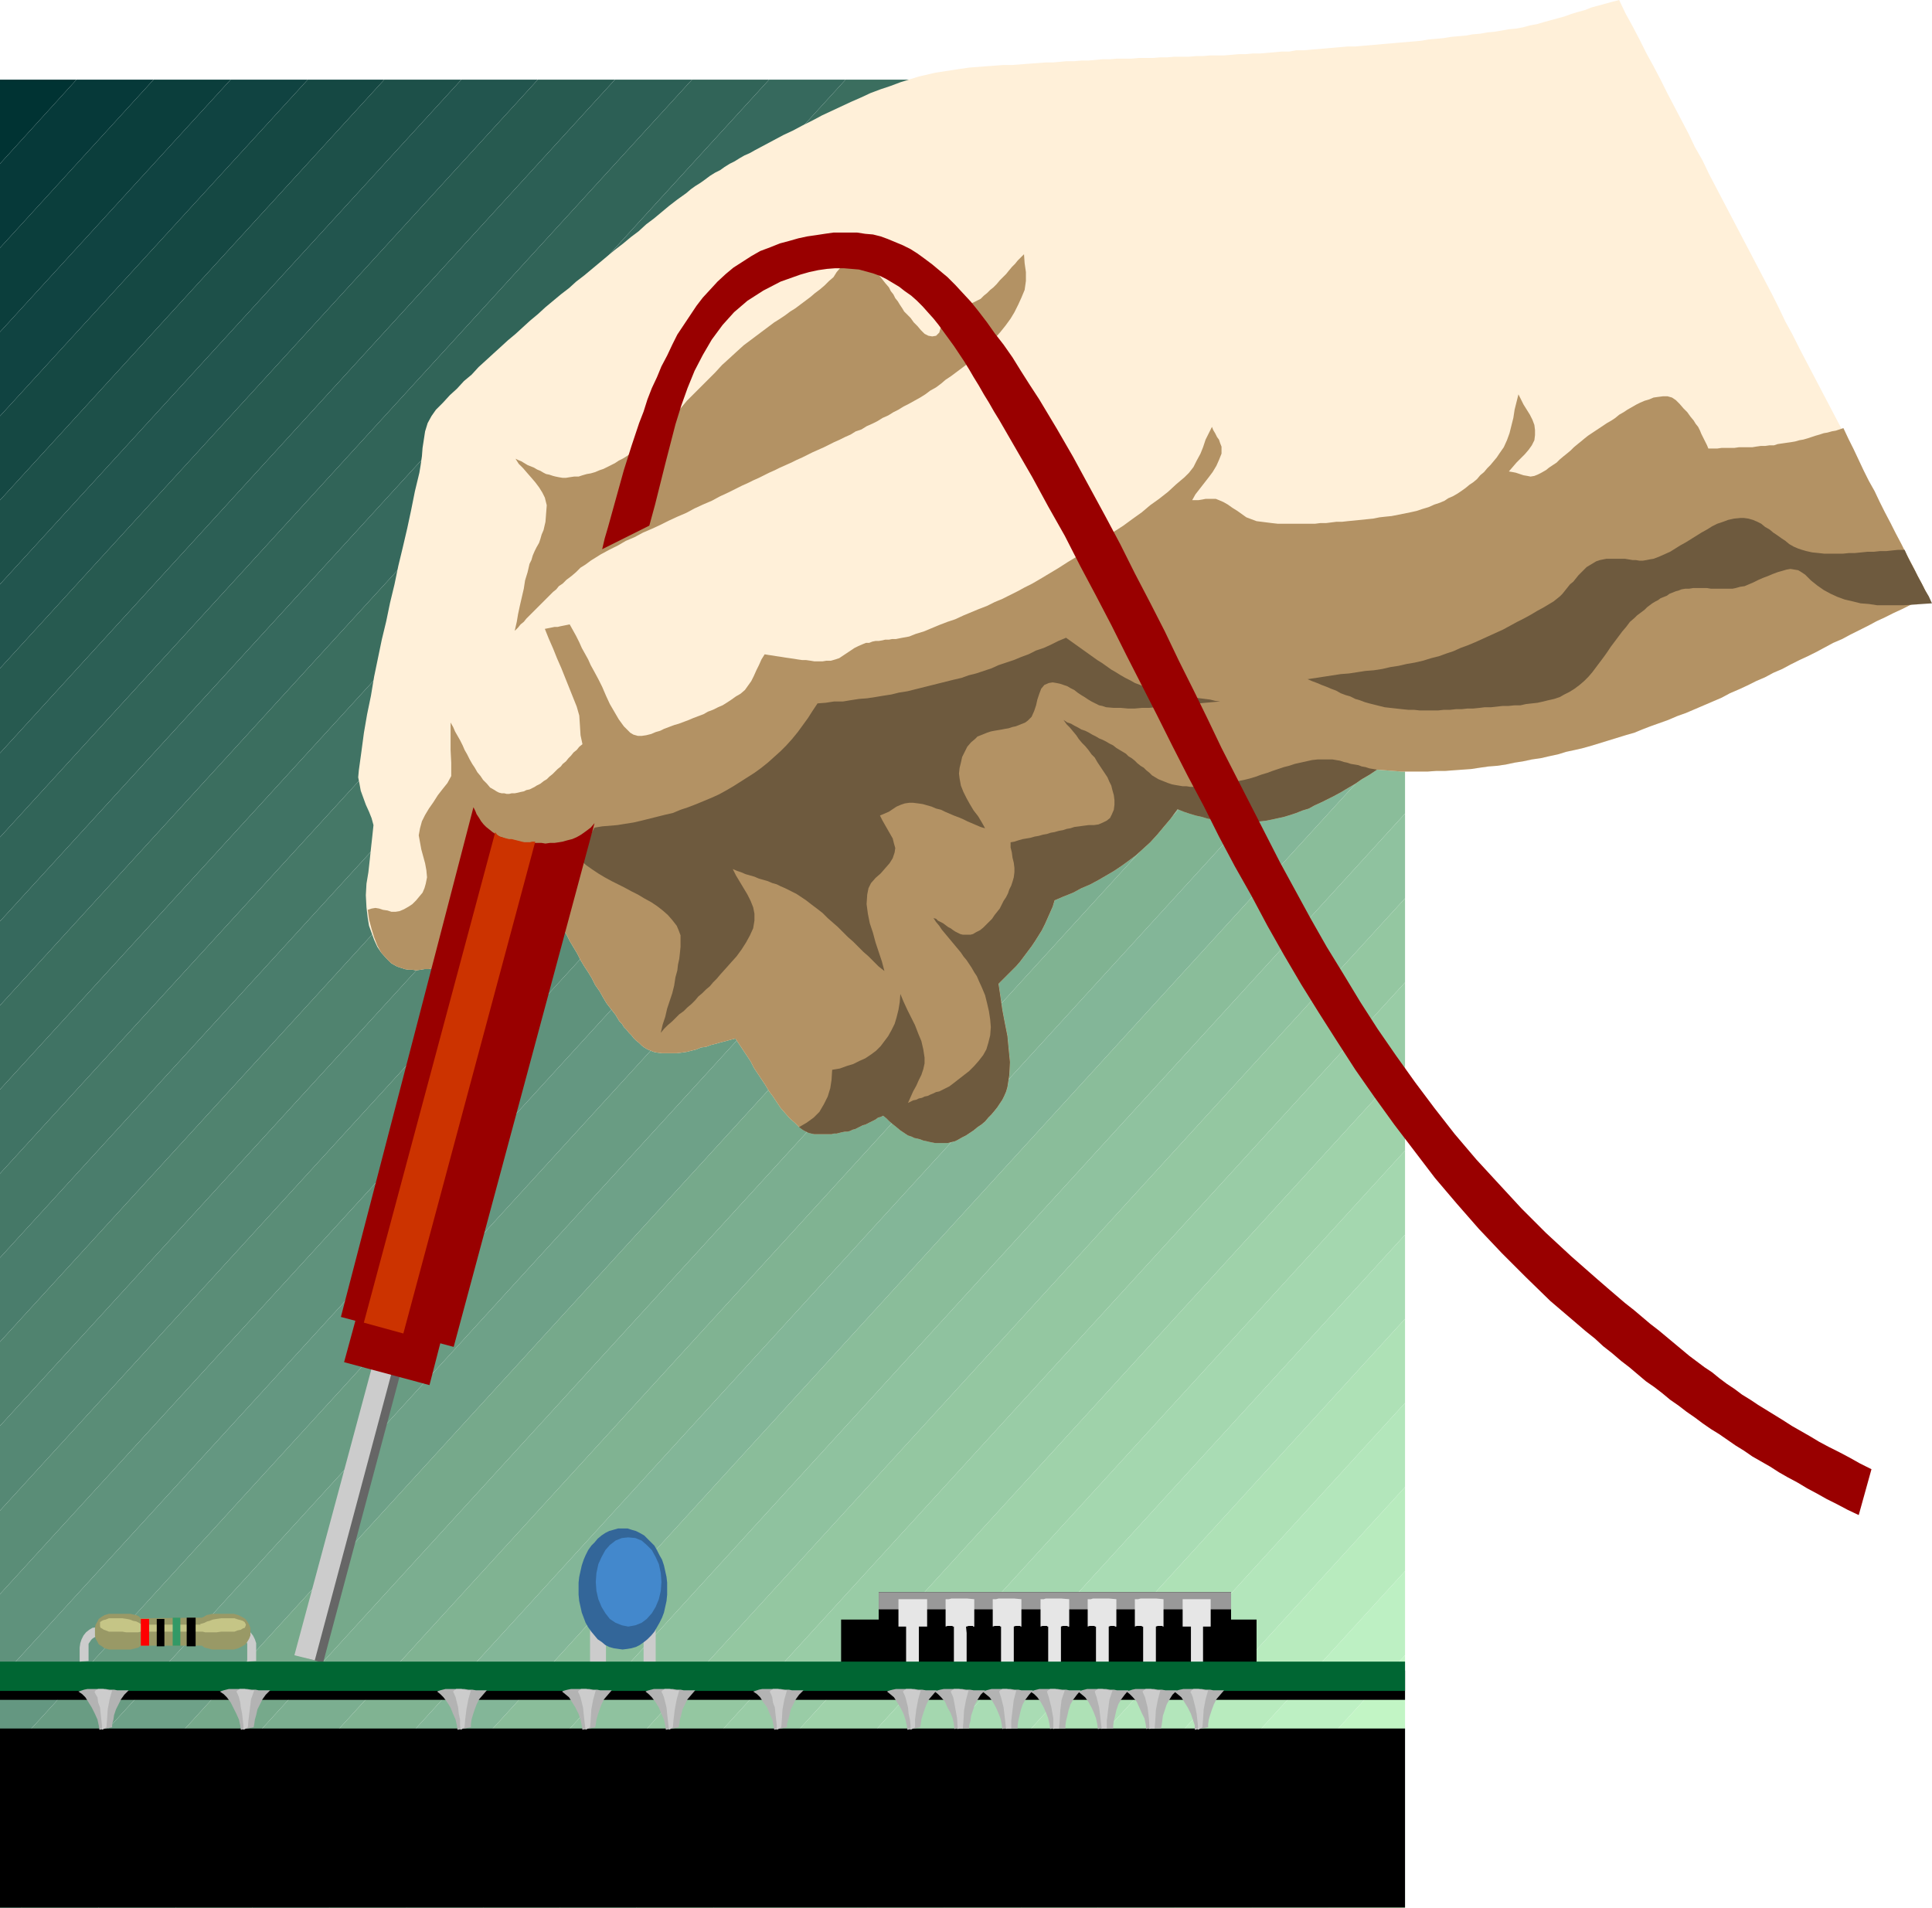 <?xml version="1.0" encoding="UTF-8" standalone="no"?>
<svg
   version="1.0"
   width="129.638mm"
   height="128.043mm"
   id="svg102"
   sodipodi:docname="Probe 2.wmf"
   xmlns:inkscape="http://www.inkscape.org/namespaces/inkscape"
   xmlns:sodipodi="http://sodipodi.sourceforge.net/DTD/sodipodi-0.dtd"
   xmlns="http://www.w3.org/2000/svg"
   xmlns:svg="http://www.w3.org/2000/svg">
  <sodipodi:namedview
     id="namedview102"
     pagecolor="#ffffff"
     bordercolor="#000000"
     borderopacity="0.25"
     inkscape:showpageshadow="2"
     inkscape:pageopacity="0.0"
     inkscape:pagecheckerboard="0"
     inkscape:deskcolor="#d1d1d1"
     inkscape:document-units="mm" />
  <defs
     id="defs1">
    <pattern
       id="WMFhbasepattern"
       patternUnits="userSpaceOnUse"
       width="6"
       height="6"
       x="0"
       y="0" />
  </defs>
  <path
     style="fill:#003333;fill-opacity:1;fill-rule:evenodd;stroke:none"
     d="M 19.392,20.198 H 0 v 21.329 z"
     id="path1" />
  <path
     style="fill:#063939;fill-opacity:1;fill-rule:evenodd;stroke:none"
     d="M 19.392,20.198 H 38.946 L 0,62.856 V 41.527 Z"
     id="path2" />
  <path
     style="fill:#0b3e3c;fill-opacity:1;fill-rule:evenodd;stroke:none"
     d="M 38.946,20.198 H 58.499 L 0,84.185 v -21.329 z"
     id="path3" />
  <path
     style="fill:#104341;fill-opacity:1;fill-rule:evenodd;stroke:none"
     d="M 58.338,20.198 H 78.053 L 0,105.514 V 84.185 L 58.499,20.198 v 0 z"
     id="path4" />
  <path
     style="fill:#154843;fill-opacity:1;fill-rule:evenodd;stroke:none"
     d="M 77.891,20.198 H 97.445 L 0,126.843 V 105.514 L 78.053,20.198 v 0 z"
     id="path5" />
  <path
     style="fill:#1d5049;fill-opacity:1;fill-rule:evenodd;stroke:none"
     d="m 97.445,20.198 h 19.554 L 0,148.172 v -21.329 z"
     id="path6" />
  <path
     style="fill:#22554e;fill-opacity:1;fill-rule:evenodd;stroke:none"
     d="m 116.998,20.198 h 19.392 L 0,169.501 V 148.172 Z"
     id="path7" />
  <path
     style="fill:#275a50;fill-opacity:1;fill-rule:evenodd;stroke:none"
     d="m 136.39,20.198 h 19.554 L 0,190.991 v -21.491 z"
     id="path8" />
  <path
     style="fill:#2c5f55;fill-opacity:1;fill-rule:evenodd;stroke:none"
     d="M 155.944,20.198 H 175.497 L 0,212.32 V 190.991 L 155.944,20.198 Z"
     id="path9" />
  <path
     style="fill:#316458;fill-opacity:1;fill-rule:evenodd;stroke:none"
     d="m 175.497,20.198 h 19.554 L 0,233.649 V 212.32 Z"
     id="path10" />
  <path
     style="fill:#36695d;fill-opacity:1;fill-rule:evenodd;stroke:none"
     d="m 195.051,20.198 h 19.392 L 0,254.978 v -21.329 z"
     id="path11" />
  <path
     style="fill:#3b6e5f;fill-opacity:1;fill-rule:evenodd;stroke:none"
     d="m 214.443,20.198 h 19.554 L 0,276.307 V 254.978 L 214.443,20.198 Z"
     id="path12" />
  <path
     style="fill:#407364;fill-opacity:1;fill-rule:evenodd;stroke:none"
     d="m 233.835,20.198 h 19.715 L 0,297.636 V 276.307 L 233.997,20.198 v 0 z"
     id="path13" />
  <path
     style="fill:#457867;fill-opacity:1;fill-rule:evenodd;stroke:none"
     d="m 253.389,20.198 h 19.554 L 0,318.965 V 297.636 L 253.55,20.198 v 0 z"
     id="path14" />
  <path
     style="fill:#4a7d6c;fill-opacity:1;fill-rule:evenodd;stroke:none"
     d="m 272.942,20.198 h 19.554 L 0,340.294 v -21.329 z"
     id="path15" />
  <path
     style="fill:#50836f;fill-opacity:1;fill-rule:evenodd;stroke:none"
     d="m 292.496,20.198 h 19.554 L 0,361.623 v -21.329 z"
     id="path16" />
  <path
     style="fill:#558874;fill-opacity:1;fill-rule:evenodd;stroke:none"
     d="m 311.888,20.198 h 19.554 L 0,383.114 V 361.623 L 312.049,20.198 v 0 z"
     id="path17" />
  <path
     style="fill:#5a8d77;fill-opacity:1;fill-rule:evenodd;stroke:none"
     d="M 331.441,20.198 H 350.995 L 0,404.281 V 383.114 L 331.441,20.198 Z"
     id="path18" />
  <path
     style="fill:#5f927c;fill-opacity:1;fill-rule:evenodd;stroke:none"
     d="m 350.995,20.198 h 5.333 V 35.71 L 0,425.771 v -21.491 z"
     id="path19" />
  <path
     style="fill:#649781;fill-opacity:1;fill-rule:evenodd;stroke:none"
     d="m 356.328,35.71 v 21.329 L 0,447.1 V 425.771 L 356.328,35.71 Z"
     id="path20" />
  <path
     style="fill:#699c83;fill-opacity:1;fill-rule:evenodd;stroke:none"
     d="M 356.328,57.039 V 78.368 L 0,468.429 V 447.1 L 356.328,57.039 Z"
     id="path21" />
  <path
     style="fill:#6ea188;fill-opacity:1;fill-rule:evenodd;stroke:none"
     d="M 356.328,78.206 V 99.697 L 5.333,483.941 H 0 V 468.429 L 356.328,78.368 v 0 z"
     id="path22" />
  <path
     style="fill:#76a98b;fill-opacity:1;fill-rule:evenodd;stroke:none"
     d="M 356.328,99.697 V 121.026 L 24.886,483.941 H 5.333 L 356.328,99.697 Z"
     id="path23" />
  <path
     style="fill:#7bae90;fill-opacity:1;fill-rule:evenodd;stroke:none"
     d="m 356.328,121.026 v 21.329 L 44.44,483.941 H 24.886 Z"
     id="path24" />
  <path
     style="fill:#80b392;fill-opacity:1;fill-rule:evenodd;stroke:none"
     d="m 356.328,142.355 v 21.329 L 63.832,483.941 H 44.44 Z"
     id="path25" />
  <path
     style="fill:#83b698;fill-opacity:1;fill-rule:evenodd;stroke:none"
     d="m 356.328,163.684 v 21.329 L 83.386,483.941 H 63.832 L 356.328,163.684 Z"
     id="path26" />
  <path
     style="fill:#8abd9a;fill-opacity:1;fill-rule:evenodd;stroke:none"
     d="m 356.328,185.013 v 21.329 L 102.939,483.941 H 83.386 Z"
     id="path27" />
  <path
     style="fill:#8fc29f;fill-opacity:1;fill-rule:evenodd;stroke:none"
     d="m 356.328,206.342 v 21.491 L 122.493,483.941 h -19.554 z"
     id="path28" />
  <path
     style="fill:#94c7a1;fill-opacity:1;fill-rule:evenodd;stroke:none"
     d="m 356.328,227.832 v 21.329 L 141.885,483.941 H 122.493 L 356.328,227.832 Z"
     id="path29" />
  <path
     style="fill:#99cca6;fill-opacity:1;fill-rule:evenodd;stroke:none"
     d="m 356.328,249.161 v 21.167 L 161.277,483.941 H 141.885 L 356.328,249.161 Z"
     id="path30" />
  <path
     style="fill:#9fd2aa;fill-opacity:1;fill-rule:evenodd;stroke:none"
     d="m 356.328,270.329 v 21.491 L 180.83,483.941 h -19.554 z"
     id="path31" />
  <path
     style="fill:#a4d7af;fill-opacity:1;fill-rule:evenodd;stroke:none"
     d="m 356.328,291.819 v 21.329 L 200.384,483.941 H 180.83 L 356.328,291.819 Z"
     id="path32" />
  <path
     style="fill:#a9dcb4;fill-opacity:1;fill-rule:evenodd;stroke:none"
     d="m 356.328,313.148 v 21.329 L 219.937,483.941 H 200.384 L 356.328,313.148 Z"
     id="path33" />
  <path
     style="fill:#aee1b6;fill-opacity:1;fill-rule:evenodd;stroke:none"
     d="m 356.328,334.477 v 21.329 l -116.998,128.135 h -19.392 z"
     id="path34" />
  <path
     style="fill:#b3e6bb;fill-opacity:1;fill-rule:evenodd;stroke:none"
     d="m 356.328,355.806 v 21.329 L 258.883,483.941 H 239.329 L 356.328,355.806 Z"
     id="path35" />
  <path
     style="fill:#b8ebbe;fill-opacity:1;fill-rule:evenodd;stroke:none"
     d="m 356.328,377.135 v 21.329 l -78.053,85.477 h -19.392 z"
     id="path36" />
  <path
     style="fill:#bdf0c3;fill-opacity:1;fill-rule:evenodd;stroke:none"
     d="m 356.328,398.464 v 21.329 l -58.499,64.148 h -19.554 z"
     id="path37" />
  <path
     style="fill:#c2f5c5;fill-opacity:1;fill-rule:evenodd;stroke:none"
     d="m 356.328,419.793 v 21.329 l -38.946,42.82 h -19.554 z"
     id="path38" />
  <path
     style="fill:#c7faca;fill-opacity:1;fill-rule:evenodd;stroke:none"
     d="m 356.328,441.122 v 21.329 l -19.392,21.491 h -19.554 z"
     id="path39" />
  <path
     style="fill:#ccffcc;fill-opacity:1;fill-rule:evenodd;stroke:none"
     d="m 356.328,462.451 v 21.491 h -19.392 z"
     id="path40" />
  <path
     style="fill:#000000;fill-opacity:1;fill-rule:evenodd;stroke:none"
     d="M 318.675,425.61 H 213.312 v -14.866 h 105.363 v 14.866 z"
     id="path41" />
  <path
     style="fill:#666666;fill-opacity:1;fill-rule:evenodd;stroke:none"
     d="m 104.555,337.062 -22.624,84.67 -5.01,-1.454 22.624,-84.67 5.171,1.454 v 0 z"
     id="path42" />
  <path
     style="fill:#cccccc;fill-opacity:1;fill-rule:evenodd;stroke:none"
     d="m 102.454,336.416 -22.624,84.67 -5.171,-1.293 22.786,-84.67 5.01,1.293 z"
     id="path43" />
  <path
     style="fill:#990000;fill-opacity:1;fill-rule:evenodd;stroke:none"
     d="m 112.635,336.901 -3.717,14.381 -21.654,-5.817 3.878,-14.219 21.493,5.655 z"
     id="path44" />
  <path
     style="fill:#fff0d9;fill-opacity:1;fill-rule:evenodd;stroke:none"
     d="m 467.023,108.745 1.293,2.747 1.454,2.585 1.293,2.747 1.454,2.585 1.293,2.585 1.454,2.747 1.454,2.585 1.293,2.585 1.293,2.747 1.454,2.585 1.454,2.747 1.293,2.585 1.454,2.747 1.293,2.585 1.454,2.747 1.293,2.585 -2.101,1.131 -2.262,0.969 -2.262,1.131 -2.101,0.969 -2.262,1.131 -2.101,0.969 -2.101,1.131 -2.262,1.131 -2.262,1.131 -2.101,1.131 -2.262,0.97 -2.101,1.131 -2.101,1.131 -2.262,1.131 -2.101,0.969 -2.262,1.131 -2.101,1.131 -2.262,0.97 -2.101,1.131 -2.262,0.97 -2.262,1.131 -2.101,0.97 -2.262,0.97 -2.101,1.131 -2.262,0.97 -2.262,0.969 -2.262,0.97 -2.262,0.97 -2.262,0.808 -2.262,0.97 -2.262,0.808 -2.262,0.808 -2.101,0.808 -1.939,0.808 -2.262,0.646 -2.101,0.646 -2.101,0.646 -2.101,0.646 -2.101,0.646 -2.262,0.646 -2.101,0.485 -2.262,0.485 -2.101,0.646 -2.262,0.485 -2.101,0.485 -2.262,0.323 -2.262,0.485 -2.101,0.323 -2.262,0.485 -2.262,0.323 -2.101,0.162 -2.262,0.323 -2.101,0.323 -2.262,0.162 -2.262,0.162 -2.101,0.162 h -2.262 l -2.262,0.162 h -2.101 -2.101 -2.262 l -2.101,-0.162 -2.101,-0.162 -2.101,-0.162 -1.939,1.293 -1.939,1.131 -1.616,1.131 -1.939,1.131 -1.616,0.97 -1.778,0.969 -1.616,0.808 -1.616,0.808 -1.778,0.808 -1.454,0.808 -1.616,0.485 -1.616,0.646 -1.454,0.485 -1.616,0.485 -1.454,0.323 -1.454,0.323 -1.616,0.323 -1.454,0.162 -1.454,0.162 h -1.454 l -1.454,0.162 h -1.454 l -1.616,-0.162 -1.454,-0.162 -1.454,-0.162 -1.454,-0.323 -1.454,-0.162 -1.616,-0.485 -1.454,-0.323 -1.616,-0.485 -1.454,-0.485 -1.616,-0.646 -1.778,2.424 -1.778,2.101 -1.616,1.939 -1.778,1.939 -1.778,1.616 -1.778,1.616 -1.939,1.454 -1.778,1.293 -1.939,1.293 -1.939,1.131 -1.939,1.131 -2.101,1.131 -2.262,0.969 -2.101,1.131 -2.424,0.969 -2.262,0.97 -0.485,1.616 -0.646,1.454 -0.646,1.454 -0.646,1.454 -0.808,1.616 -0.808,1.293 -0.808,1.293 -0.97,1.454 -0.97,1.293 -0.97,1.293 -0.97,1.293 -0.97,1.131 -1.131,1.131 -1.131,1.131 -1.131,1.131 -1.131,1.131 0.485,3.232 0.485,3.393 0.646,3.393 0.646,3.232 0.323,3.393 0.323,3.232 -0.162,3.232 -0.485,3.07 -0.323,1.131 -0.485,1.131 -0.485,0.969 -0.646,0.97 -0.646,0.97 -0.646,0.808 -0.808,0.97 -0.808,0.808 -0.808,0.97 -0.97,0.808 -0.97,0.646 -0.97,0.808 -0.97,0.646 -0.97,0.646 -0.97,0.485 -1.131,0.646 -0.646,0.323 -0.646,0.162 -0.646,0.162 -0.646,0.162 h -0.808 -0.808 -0.646 -0.808 l -0.808,-0.162 -0.808,-0.162 -0.646,-0.162 -0.808,-0.162 -0.808,-0.323 -0.646,-0.162 -0.808,-0.162 -0.646,-0.323 -0.97,-0.323 -0.97,-0.646 -0.97,-0.646 -0.97,-0.808 -0.808,-0.646 -0.97,-0.808 -0.808,-0.808 -0.808,-0.646 -0.646,0.323 -0.646,0.162 -0.646,0.485 -0.646,0.323 -0.646,0.323 -0.646,0.323 -0.646,0.323 -0.646,0.162 -0.646,0.323 -0.646,0.323 -0.646,0.323 -0.646,0.162 -0.646,0.323 -0.646,0.162 h -0.646 l -0.808,0.162 -0.646,0.162 -0.646,0.162 h -0.646 l -0.646,0.162 h -0.808 -0.808 -0.646 -0.808 -0.646 -0.646 l -0.808,-0.162 -0.646,-0.162 -0.646,-0.323 -0.646,-0.323 -0.485,-0.323 -0.646,-0.485 -1.131,-1.131 -1.293,-1.131 -1.131,-1.293 -1.131,-1.293 -0.97,-1.454 -0.97,-1.454 -0.97,-1.293 -0.97,-1.616 -0.97,-1.454 -0.97,-1.454 -0.97,-1.454 -0.808,-1.616 -0.97,-1.454 -0.97,-1.454 -0.97,-1.454 -0.97,-1.454 -1.293,0.323 -1.131,0.323 -1.293,0.323 -1.131,0.323 -1.293,0.323 -1.293,0.485 -1.293,0.162 -1.131,0.485 -1.293,0.323 -1.293,0.323 -1.131,0.162 -1.293,0.162 h -1.293 -1.131 -1.293 l -1.293,-0.162 -0.808,-0.162 -0.808,-0.323 -0.808,-0.323 -0.808,-0.485 -0.646,-0.485 -0.646,-0.646 -0.808,-0.646 -0.646,-0.646 -0.485,-0.646 -0.646,-0.646 -0.646,-0.808 -0.646,-0.646 -0.485,-0.808 -0.646,-0.646 -0.485,-0.808 -0.485,-0.808 -1.131,-1.454 -1.131,-1.454 -0.97,-1.616 -0.808,-1.454 -1.131,-1.616 -0.808,-1.616 -0.97,-1.616 -0.97,-1.454 -0.97,-1.616 -0.808,-1.616 -0.97,-1.616 -0.97,-1.616 -0.808,-1.616 -0.97,-1.616 -0.97,-1.616 -0.97,-1.454 -1.454,0.646 -1.454,0.808 -1.454,0.646 -1.454,0.808 -1.454,0.808 -1.454,0.646 -1.454,0.808 -1.454,0.808 -1.616,0.646 -1.454,0.646 -1.454,0.646 -1.454,0.808 -1.616,0.646 -1.454,0.485 -1.616,0.646 -1.454,0.485 -0.97,0.323 -1.131,0.323 -0.97,0.323 -0.97,0.485 -0.97,0.162 -1.131,0.323 -0.97,0.162 -1.131,0.323 h -1.131 l -0.97,0.162 -1.131,0.162 -0.97,-0.162 h -0.97 l -0.97,-0.162 -0.97,-0.323 -0.97,-0.323 -1.454,-0.808 -1.293,-1.293 -1.293,-1.454 -0.97,-1.454 -0.808,-1.777 -0.646,-1.777 -0.646,-1.777 -0.323,-1.939 -0.323,-2.747 -0.162,-3.07 0.162,-2.909 0.485,-2.908 0.323,-2.909 0.323,-3.07 0.323,-2.908 0.323,-3.07 -0.485,-1.777 -0.646,-1.616 -0.808,-1.777 -0.646,-1.777 -0.646,-1.777 -0.323,-1.777 -0.323,-1.616 0.162,-1.777 0.646,-4.686 0.646,-4.847 0.808,-4.686 0.97,-4.686 0.808,-4.848 0.97,-4.686 0.97,-4.686 1.131,-4.686 0.97,-4.686 1.131,-4.686 0.97,-4.686 1.131,-4.686 1.131,-4.847 0.97,-4.524 0.97,-4.847 1.131,-4.686 0.323,-1.939 0.323,-2.262 0.162,-2.101 0.323,-2.101 0.323,-2.101 0.646,-2.101 0.97,-1.777 1.131,-1.616 1.778,-1.777 1.778,-1.939 1.778,-1.616 1.778,-1.939 1.939,-1.616 1.778,-1.939 1.778,-1.616 1.939,-1.777 1.778,-1.616 1.939,-1.777 1.939,-1.616 1.939,-1.777 1.778,-1.616 1.939,-1.616 1.939,-1.777 1.939,-1.616 1.939,-1.616 2.101,-1.616 1.778,-1.616 2.101,-1.616 1.939,-1.616 1.939,-1.616 1.939,-1.616 1.939,-1.616 2.101,-1.616 1.939,-1.616 1.939,-1.454 1.939,-1.777 1.939,-1.454 1.939,-1.616 1.939,-1.616 2.101,-1.616 1.131,-0.808 1.131,-0.808 1.131,-0.969 1.131,-0.808 1.293,-0.808 1.131,-0.808 1.293,-0.969 1.293,-0.808 1.293,-0.646 1.131,-0.808 1.293,-0.808 1.293,-0.646 1.293,-0.808 1.131,-0.646 1.454,-0.646 1.131,-0.646 2.424,-1.293 2.424,-1.293 2.424,-1.293 2.424,-1.131 2.424,-1.293 2.586,-1.293 2.424,-1.293 2.424,-1.131 2.424,-1.131 2.424,-1.131 2.586,-1.131 2.424,-1.131 2.586,-0.969 2.424,-0.808 2.586,-0.969 2.586,-0.808 2.101,-0.646 2.101,-0.485 2.101,-0.485 2.101,-0.323 2.101,-0.323 2.101,-0.323 2.262,-0.323 2.101,-0.162 2.101,-0.162 2.262,-0.162 2.101,-0.162 h 2.262 l 2.101,-0.162 2.101,-0.162 2.262,-0.162 2.101,-0.162 h 1.778 l 1.778,-0.162 1.778,-0.162 h 1.939 l 1.778,-0.162 h 1.778 l 1.778,-0.162 1.778,-0.162 h 1.939 l 1.778,-0.162 h 1.778 1.939 l 1.778,-0.162 h 1.778 1.778 l 1.939,-0.162 h 1.778 l 1.778,-0.162 h 1.778 1.939 l 1.778,-0.162 h 1.778 l 1.778,-0.162 h 1.778 1.778 l 1.939,-0.162 1.778,-0.162 h 1.778 l 1.778,-0.162 h 1.778 l 1.939,-0.162 1.778,-0.162 1.778,-0.162 h 1.939 l 1.778,-0.323 h 1.939 l 1.778,-0.162 1.939,-0.162 1.939,-0.162 1.778,-0.162 1.939,-0.162 1.778,-0.162 h 1.939 l 1.778,-0.162 1.939,-0.162 1.939,-0.162 1.778,-0.162 1.939,-0.162 1.778,-0.162 1.939,-0.162 1.939,-0.162 1.778,-0.162 1.778,-0.323 1.939,-0.162 1.778,-0.162 1.939,-0.323 1.778,-0.162 1.939,-0.162 1.778,-0.323 1.939,-0.162 1.778,-0.323 1.778,-0.162 1.939,-0.323 1.778,-0.323 1.778,-0.162 1.778,-0.323 1.778,-0.485 1.778,-0.323 1.616,-0.485 1.778,-0.485 1.778,-0.485 1.778,-0.485 1.778,-0.646 1.616,-0.485 1.778,-0.485 1.616,-0.646 1.778,-0.485 1.778,-0.485 1.778,-0.485 L 410.625,0 l 1.616,3.393 1.778,3.232 1.778,3.393 1.778,3.555 1.778,3.232 1.778,3.393 1.778,3.555 1.778,3.393 1.778,3.393 1.778,3.393 1.616,3.393 1.939,3.393 1.616,3.393 1.778,3.393 1.778,3.393 1.778,3.393 1.778,3.393 1.778,3.393 1.778,3.393 1.778,3.393 1.778,3.393 1.778,3.393 1.778,3.555 1.616,3.393 1.778,3.232 1.778,3.555 1.778,3.393 1.778,3.393 1.778,3.393 1.778,3.393 1.778,3.393 1.778,3.393 z"
     id="path45" />
  <path
     style="fill:#b39264;fill-opacity:1;fill-rule:evenodd;stroke:none"
     d="m 467.508,108.584 1.293,2.747 1.293,2.585 1.293,2.747 1.293,2.747 1.293,2.585 1.454,2.585 1.293,2.747 1.293,2.585 1.454,2.747 1.293,2.585 1.454,2.747 1.293,2.585 1.454,2.747 1.293,2.585 1.454,2.747 1.293,2.585 -2.101,1.131 -2.262,0.969 -2.262,1.131 -2.101,0.969 -2.262,1.131 -2.101,0.969 -2.101,1.131 -2.262,1.131 -2.262,1.131 -2.101,1.131 -2.262,0.97 -2.101,1.131 -2.101,1.131 -2.262,1.131 -2.101,0.969 -2.262,1.131 -2.101,1.131 -2.262,0.97 -2.101,1.131 -2.262,0.97 -2.262,1.131 -2.101,0.97 -2.262,0.97 -2.101,1.131 -2.262,0.97 -2.262,0.969 -2.262,0.97 -2.262,0.97 -2.262,0.808 -2.262,0.97 -2.262,0.808 -2.262,0.808 -2.101,0.808 -1.939,0.808 -2.262,0.646 -2.101,0.646 -2.101,0.646 -2.101,0.646 -2.101,0.646 -2.262,0.646 -2.101,0.485 -2.262,0.485 -2.101,0.646 -2.262,0.485 -2.101,0.485 -2.262,0.323 -2.262,0.485 -2.101,0.323 -2.262,0.485 -2.262,0.323 -2.101,0.162 -2.262,0.323 -2.101,0.323 -2.262,0.162 -2.262,0.162 -2.101,0.162 h -2.262 l -2.262,0.162 h -2.101 -2.101 -2.262 l -2.101,-0.162 -2.101,-0.162 -2.101,-0.162 -1.939,1.293 -1.939,1.131 -1.616,1.131 -1.939,1.131 -1.616,0.97 -1.778,0.969 -1.616,0.808 -1.616,0.808 -1.778,0.808 -1.454,0.808 -1.616,0.485 -1.616,0.646 -1.454,0.485 -1.616,0.485 -1.454,0.323 -1.454,0.323 -1.616,0.323 -1.454,0.162 -1.454,0.162 h -1.454 l -1.454,0.162 h -1.454 l -1.616,-0.162 -1.454,-0.162 -1.454,-0.162 -1.454,-0.323 -1.454,-0.162 -1.616,-0.485 -1.454,-0.323 -1.616,-0.485 -1.454,-0.485 -1.616,-0.646 -1.778,2.424 -1.778,2.101 -1.616,1.939 -1.778,1.939 -1.778,1.616 -1.778,1.616 -1.939,1.454 -1.778,1.293 -1.939,1.293 -1.939,1.131 -1.939,1.131 -2.101,1.131 -2.262,0.969 -2.101,1.131 -2.424,0.969 -2.262,0.97 -0.485,1.616 -0.646,1.454 -0.646,1.454 -0.646,1.454 -0.808,1.616 -0.808,1.293 -0.808,1.293 -0.97,1.454 -0.97,1.293 -0.97,1.293 -0.97,1.293 -0.97,1.131 -1.131,1.131 -1.131,1.131 -1.131,1.131 -1.131,1.131 0.485,3.232 0.485,3.393 0.646,3.393 0.646,3.232 0.323,3.393 0.323,3.232 -0.162,3.232 -0.485,3.07 -0.323,1.131 -0.485,1.131 -0.485,0.969 -0.646,0.97 -0.646,0.97 -0.646,0.808 -0.808,0.97 -0.808,0.808 -0.808,0.97 -0.97,0.808 -0.97,0.646 -0.97,0.808 -0.97,0.646 -0.97,0.646 -0.97,0.485 -1.131,0.646 -0.646,0.323 -0.646,0.162 -0.646,0.162 -0.646,0.162 h -0.808 -0.808 -0.646 -0.808 l -0.808,-0.162 -0.808,-0.162 -0.646,-0.162 -0.808,-0.162 -0.808,-0.323 -0.646,-0.162 -0.808,-0.162 -0.646,-0.323 -0.97,-0.323 -0.97,-0.646 -0.97,-0.646 -0.97,-0.808 -0.808,-0.646 -0.97,-0.808 -0.808,-0.808 -0.808,-0.646 -0.646,0.323 -0.646,0.162 -0.646,0.485 -0.646,0.323 -0.646,0.323 -0.646,0.323 -0.646,0.323 -0.646,0.162 -0.646,0.323 -0.646,0.323 -0.646,0.323 -0.646,0.162 -0.646,0.323 -0.646,0.162 h -0.646 l -0.808,0.162 -0.646,0.162 -0.646,0.162 h -0.646 l -0.646,0.162 h -0.808 -0.808 -0.646 -0.808 -0.646 -0.646 l -0.808,-0.162 -0.646,-0.162 -0.646,-0.323 -0.646,-0.323 -0.485,-0.323 -0.646,-0.485 -1.131,-1.131 -1.293,-1.131 -1.131,-1.293 -1.131,-1.293 -0.97,-1.454 -0.97,-1.454 -0.97,-1.293 -0.97,-1.616 -0.97,-1.454 -0.97,-1.454 -0.97,-1.454 -0.808,-1.616 -0.97,-1.454 -0.97,-1.454 -0.97,-1.454 -0.97,-1.454 -1.293,0.323 -1.131,0.323 -1.293,0.323 -1.131,0.323 -1.293,0.323 -1.293,0.485 -1.293,0.162 -1.131,0.485 -1.293,0.323 -1.293,0.323 -1.131,0.162 -1.293,0.162 h -1.293 -1.131 -1.293 l -1.293,-0.162 -0.808,-0.162 -0.808,-0.323 -0.808,-0.323 -0.808,-0.485 -0.646,-0.485 -0.646,-0.646 -0.808,-0.646 -0.646,-0.646 -0.485,-0.646 -0.646,-0.646 -0.646,-0.808 -0.646,-0.646 -0.485,-0.808 -0.646,-0.646 -0.485,-0.808 -0.485,-0.808 -1.131,-1.454 -1.131,-1.454 -0.97,-1.616 -0.808,-1.454 -1.131,-1.616 -0.808,-1.616 -0.97,-1.616 -0.97,-1.454 -0.97,-1.616 -0.808,-1.616 -0.97,-1.616 -0.97,-1.616 -0.808,-1.616 -0.97,-1.616 -0.97,-1.616 -0.97,-1.454 -1.454,0.646 -1.454,0.808 -1.454,0.646 -1.454,0.808 -1.454,0.808 -1.454,0.646 -1.454,0.808 -1.454,0.808 -1.616,0.646 -1.454,0.646 -1.454,0.646 -1.454,0.808 -1.616,0.646 -1.454,0.485 -1.616,0.646 -1.454,0.485 -0.97,0.323 -1.131,0.323 -0.97,0.323 -0.97,0.485 -0.97,0.162 -1.131,0.323 -0.97,0.162 -1.131,0.323 h -1.131 l -0.97,0.162 -1.131,0.162 -0.97,-0.162 h -0.97 l -0.97,-0.162 -0.97,-0.323 -0.97,-0.323 -1.454,-0.808 -1.293,-1.293 -1.293,-1.454 -0.97,-1.777 -0.808,-2.101 -0.646,-2.101 -0.646,-2.424 -0.323,-2.424 0.97,-0.323 0.97,-0.162 0.97,0.162 0.97,0.323 1.131,0.162 0.97,0.323 h 1.131 l 0.97,-0.162 1.131,-0.485 1.131,-0.646 0.97,-0.646 0.97,-0.97 0.808,-0.97 0.808,-0.969 0.485,-1.131 0.323,-1.131 0.323,-1.616 -0.162,-1.777 -0.323,-1.777 -0.485,-1.777 -0.485,-1.777 -0.323,-1.777 -0.323,-1.777 0.323,-1.777 0.485,-1.777 0.808,-1.616 0.97,-1.616 1.131,-1.616 1.131,-1.777 1.131,-1.454 1.293,-1.616 0.97,-1.777 v -3.393 l -0.162,-3.232 v -3.555 -3.393 l 0.646,1.131 0.485,1.131 0.646,1.131 0.646,1.131 0.646,1.293 0.485,1.131 0.646,1.131 0.646,1.293 0.646,1.131 0.646,0.97 0.646,1.131 0.808,0.97 0.646,0.97 0.97,0.97 0.808,0.969 1.131,0.646 0.485,0.323 0.646,0.323 0.646,0.162 h 0.646 l 0.646,0.162 h 0.646 l 0.646,-0.162 h 0.808 l 0.808,-0.162 0.646,-0.162 0.808,-0.162 0.646,-0.323 0.808,-0.162 0.646,-0.323 0.646,-0.323 0.485,-0.323 0.97,-0.485 0.808,-0.646 0.808,-0.485 0.646,-0.646 0.808,-0.646 0.646,-0.646 0.646,-0.646 0.808,-0.646 0.485,-0.646 0.808,-0.646 0.646,-0.808 0.646,-0.646 0.646,-0.808 0.808,-0.646 0.646,-0.808 0.808,-0.646 -0.485,-2.262 -0.162,-2.585 -0.162,-2.424 -0.646,-2.262 -0.97,-2.424 -0.97,-2.424 -0.97,-2.424 -0.97,-2.424 -1.131,-2.585 -0.97,-2.424 -1.131,-2.585 -0.97,-2.424 0.808,-0.162 0.808,-0.162 0.808,-0.162 h 0.808 l 0.646,-0.162 0.808,-0.162 0.808,-0.162 0.808,-0.162 0.808,1.454 0.808,1.454 0.808,1.616 0.646,1.454 0.808,1.454 0.808,1.454 0.646,1.454 0.808,1.454 1.131,2.101 0.97,1.939 0.97,2.262 0.97,2.101 1.131,1.939 1.131,1.939 1.293,1.777 1.616,1.616 0.808,0.485 1.131,0.323 h 0.97 l 1.131,-0.162 1.293,-0.323 1.131,-0.485 1.131,-0.323 0.97,-0.485 1.293,-0.485 1.293,-0.485 1.131,-0.323 1.293,-0.485 1.293,-0.485 1.131,-0.485 1.293,-0.485 1.293,-0.485 1.131,-0.646 1.293,-0.485 1.293,-0.646 1.131,-0.485 1.293,-0.808 0.97,-0.646 1.131,-0.808 1.131,-0.646 1.131,-0.97 0.808,-1.131 0.808,-1.131 0.646,-1.293 0.646,-1.454 0.646,-1.293 0.646,-1.454 0.808,-1.293 0.97,0.162 1.131,0.162 0.97,0.162 1.131,0.162 0.97,0.162 1.131,0.162 1.131,0.162 0.97,0.162 1.131,0.162 h 0.97 l 1.131,0.162 0.97,0.162 h 1.131 0.97 l 0.97,-0.162 h 1.131 l 1.131,-0.323 0.97,-0.323 0.97,-0.646 0.97,-0.646 0.97,-0.646 0.97,-0.646 0.97,-0.485 1.131,-0.485 0.808,-0.323 h 0.808 l 0.808,-0.323 0.808,-0.162 h 0.808 l 0.97,-0.162 0.646,-0.162 h 0.97 l 0.808,-0.162 h 0.97 l 0.808,-0.162 0.808,-0.162 0.97,-0.162 0.808,-0.162 0.808,-0.323 0.808,-0.323 2.101,-0.646 1.939,-0.808 1.939,-0.808 2.101,-0.808 1.939,-0.646 2.101,-0.97 1.939,-0.808 1.939,-0.808 2.101,-0.808 1.939,-0.97 1.939,-0.808 1.939,-0.97 1.939,-0.97 1.778,-0.97 1.939,-0.97 1.939,-1.131 2.424,-1.454 2.424,-1.454 2.262,-1.454 2.424,-1.454 2.424,-1.454 2.262,-1.616 2.424,-1.616 2.262,-1.616 2.262,-1.454 2.424,-1.777 2.262,-1.616 2.101,-1.777 2.262,-1.616 2.262,-1.777 2.101,-1.939 2.101,-1.777 1.131,-1.131 1.131,-1.454 0.808,-1.616 0.97,-1.777 0.646,-1.616 0.646,-1.939 0.808,-1.616 0.808,-1.616 0.323,0.808 0.485,0.808 0.485,0.97 0.485,0.646 0.323,0.97 0.323,0.808 v 0.808 0.97 l -0.646,1.616 -0.646,1.454 -0.97,1.616 -0.97,1.293 -1.131,1.454 -1.131,1.454 -1.131,1.454 -0.808,1.454 h 0.808 0.808 l 0.97,-0.162 0.808,-0.162 h 0.808 0.808 0.97 l 0.808,0.323 1.131,0.485 1.131,0.646 1.131,0.808 1.293,0.808 1.131,0.808 1.131,0.808 1.293,0.485 1.293,0.485 1.293,0.162 1.293,0.162 1.293,0.162 1.454,0.162 h 1.293 1.454 1.293 1.293 1.454 1.454 1.293 l 1.293,-0.162 h 1.454 l 1.293,-0.162 1.293,-0.162 h 1.454 l 1.454,-0.162 1.616,-0.162 1.616,-0.162 1.616,-0.162 1.616,-0.162 1.616,-0.323 1.454,-0.162 1.616,-0.162 1.616,-0.323 1.616,-0.323 1.616,-0.323 1.454,-0.323 1.454,-0.485 1.616,-0.485 1.454,-0.646 1.454,-0.485 1.131,-0.485 0.97,-0.646 1.131,-0.485 1.131,-0.646 0.97,-0.646 1.131,-0.808 0.97,-0.808 0.97,-0.646 0.97,-0.808 0.808,-0.97 0.97,-0.808 0.808,-0.97 0.808,-0.808 0.808,-0.969 0.808,-0.97 0.646,-0.97 1.131,-1.616 0.808,-1.777 0.646,-1.777 0.485,-1.939 0.485,-1.939 0.323,-2.101 0.485,-1.939 0.485,-1.939 0.646,1.293 0.646,1.293 0.808,1.293 0.808,1.293 0.646,1.293 0.485,1.293 0.162,1.293 v 1.293 l -0.162,1.293 -0.646,1.293 -0.808,1.131 -0.97,1.131 -1.131,1.131 -0.97,0.97 -0.97,1.131 -0.97,1.131 0.97,0.162 0.808,0.162 0.97,0.323 0.97,0.323 0.97,0.162 0.808,0.162 0.97,-0.162 0.808,-0.323 0.97,-0.485 1.131,-0.646 0.808,-0.646 0.97,-0.646 0.97,-0.646 0.808,-0.808 0.97,-0.808 0.808,-0.646 0.97,-0.808 0.808,-0.808 0.97,-0.808 0.808,-0.646 0.97,-0.808 0.808,-0.646 0.97,-0.646 0.97,-0.646 0.97,-0.646 0.97,-0.646 0.97,-0.646 1.131,-0.646 0.97,-0.646 0.97,-0.808 1.131,-0.646 0.97,-0.646 1.131,-0.646 1.131,-0.646 0.97,-0.485 1.131,-0.485 1.131,-0.323 1.131,-0.485 1.131,-0.162 1.293,-0.162 h 1.131 l 1.131,0.323 0.97,0.646 0.97,0.97 0.97,1.131 0.97,0.97 0.808,1.131 0.808,0.97 0.485,0.808 0.646,0.808 0.485,0.97 0.323,0.808 0.485,0.97 0.485,0.97 0.485,0.97 0.323,0.808 h 1.131 1.131 l 1.131,-0.162 h 0.97 1.131 1.131 l 1.131,-0.162 h 1.131 1.131 1.131 l 0.97,-0.162 1.131,-0.162 h 1.131 l 1.131,-0.162 h 1.131 l 0.97,-0.323 1.131,-0.162 1.131,-0.162 1.131,-0.162 0.97,-0.162 1.131,-0.323 0.97,-0.162 1.131,-0.323 0.97,-0.323 0.97,-0.323 1.131,-0.323 0.97,-0.323 0.97,-0.162 1.131,-0.323 0.97,-0.162 0.97,-0.323 0.97,-0.323 z"
     id="path46" />
  <path
     style="fill:#6e5a3e;fill-opacity:1;fill-rule:evenodd;stroke:none"
     d="m 349.217,195.192 -0.97,-0.162 -0.97,-0.162 -0.97,-0.323 -0.97,-0.162 -0.808,-0.323 -0.97,-0.162 -0.97,-0.162 -0.97,-0.323 -0.808,-0.162 -0.97,-0.323 -0.97,-0.162 -0.97,-0.162 h -0.808 -1.131 -0.808 -0.97 l -1.454,0.162 -1.454,0.323 -1.454,0.323 -1.454,0.323 -1.454,0.485 -1.293,0.323 -1.454,0.485 -1.454,0.485 -1.293,0.485 -1.616,0.485 -1.293,0.485 -1.616,0.485 -1.293,0.323 -1.616,0.323 -1.293,0.485 -1.616,0.162 -0.808,0.162 -0.97,0.162 -0.808,0.162 h -0.97 l -0.97,0.162 -0.97,0.162 h -0.97 -0.808 -0.97 -0.97 l -0.97,-0.162 h -0.97 l -0.97,-0.162 -0.97,-0.162 -0.808,-0.162 -0.97,-0.323 -0.808,-0.323 -0.808,-0.323 -0.808,-0.323 -0.808,-0.485 -0.808,-0.485 -0.646,-0.646 -0.808,-0.646 -0.646,-0.646 -0.808,-0.485 -0.808,-0.646 -0.646,-0.646 -0.808,-0.646 -0.808,-0.485 -0.646,-0.646 -0.808,-0.485 -0.808,-0.485 -0.808,-0.485 -0.808,-0.646 -0.97,-0.485 -0.808,-0.485 -0.97,-0.485 -0.808,-0.323 -0.808,-0.485 -0.97,-0.485 -0.808,-0.485 -0.97,-0.485 -0.97,-0.323 -0.808,-0.485 -0.97,-0.485 -0.808,-0.485 -0.97,-0.323 -0.97,-0.646 0.808,1.131 0.808,0.808 0.808,0.97 0.808,0.97 0.646,0.97 0.808,0.97 0.808,0.808 0.808,0.97 0.808,1.131 0.808,0.808 0.646,1.131 0.646,0.97 0.646,0.97 0.646,0.97 0.646,0.969 0.485,1.131 0.485,0.969 0.323,1.293 0.323,1.131 0.162,1.293 v 1.131 l -0.162,1.293 -0.485,1.131 -0.485,0.97 -0.808,0.646 -0.97,0.485 -1.131,0.485 -1.131,0.162 h -1.293 l -1.293,0.162 -1.131,0.162 -1.293,0.162 -0.97,0.323 -0.97,0.162 -0.97,0.323 -0.97,0.162 -1.131,0.323 -0.97,0.162 -0.97,0.323 -0.97,0.162 -1.131,0.323 -0.97,0.162 -1.131,0.323 -0.97,0.162 -0.97,0.162 -1.131,0.323 -0.97,0.323 -0.97,0.162 v 1.293 l 0.323,1.293 0.162,1.293 0.323,1.293 0.162,1.293 v 1.131 l -0.162,1.293 -0.323,1.131 -0.323,0.97 -0.485,0.97 -0.323,0.97 -0.485,0.97 -0.646,0.97 -0.485,0.97 -0.485,0.969 -0.646,0.808 -0.646,0.808 -0.646,0.97 -0.808,0.808 -0.646,0.646 -0.808,0.808 -0.808,0.646 -0.97,0.485 -0.808,0.485 -0.646,0.162 h -0.646 -0.646 -0.646 l -0.646,-0.162 -0.646,-0.323 -0.646,-0.323 -0.485,-0.323 -0.646,-0.485 -0.646,-0.323 -0.646,-0.485 -0.646,-0.485 -0.646,-0.323 -0.646,-0.323 -0.485,-0.485 -0.646,-0.162 0.646,0.97 0.808,0.97 0.646,0.97 0.808,0.969 0.808,0.97 0.808,0.97 0.808,0.97 0.808,0.97 0.808,0.97 0.646,0.97 0.808,0.97 0.646,0.969 0.646,0.97 0.646,1.131 0.646,0.97 0.485,1.131 0.808,1.777 0.808,1.939 0.485,1.939 0.485,2.101 0.323,2.101 0.162,1.939 -0.162,2.101 -0.485,1.939 -0.485,1.616 -0.808,1.454 -1.131,1.454 -1.131,1.293 -1.293,1.293 -1.454,1.131 -1.454,1.131 -1.454,1.131 -0.646,0.485 -0.646,0.323 -0.646,0.323 -0.646,0.323 -0.646,0.323 -0.808,0.162 -0.646,0.323 -0.808,0.323 -0.646,0.323 -0.808,0.162 -0.646,0.323 -0.808,0.162 -0.646,0.323 -0.808,0.162 -0.646,0.323 -0.646,0.323 0.646,-1.454 0.646,-1.454 0.808,-1.454 0.646,-1.454 0.646,-1.293 0.485,-1.454 0.323,-1.454 v -1.454 l -0.323,-2.101 -0.485,-2.101 -0.808,-1.939 -0.808,-2.101 -0.97,-1.939 -0.97,-1.939 -0.97,-2.101 -0.808,-1.939 -0.162,2.101 -0.323,1.939 -0.485,1.939 -0.485,1.616 -0.808,1.616 -0.808,1.454 -0.97,1.293 -0.97,1.293 -1.131,1.131 -1.293,0.969 -1.454,0.97 -1.454,0.646 -1.616,0.808 -1.616,0.485 -1.778,0.646 -1.939,0.323 -0.162,2.585 -0.323,2.101 -0.646,2.101 -0.97,1.939 -1.131,1.939 -1.454,1.454 -1.778,1.293 -1.939,1.131 0.646,0.485 0.485,0.323 0.646,0.323 0.646,0.323 0.646,0.162 0.808,0.162 h 0.646 0.646 0.808 0.646 0.808 0.808 l 0.646,-0.162 h 0.646 l 0.646,-0.162 0.646,-0.162 0.808,-0.162 h 0.646 l 0.646,-0.162 0.646,-0.323 0.646,-0.162 0.646,-0.323 0.646,-0.323 0.646,-0.323 0.646,-0.162 0.646,-0.323 0.646,-0.323 0.646,-0.323 0.646,-0.323 0.646,-0.485 0.646,-0.162 0.646,-0.323 0.808,0.646 0.808,0.808 0.97,0.808 0.808,0.646 0.97,0.808 0.97,0.646 0.97,0.646 0.97,0.323 0.646,0.323 0.808,0.162 0.646,0.162 0.808,0.323 0.808,0.162 0.646,0.162 0.808,0.162 0.808,0.162 h 0.808 0.646 0.808 0.808 l 0.646,-0.162 0.646,-0.162 0.646,-0.162 0.646,-0.323 1.131,-0.646 0.97,-0.485 0.97,-0.646 0.97,-0.646 0.97,-0.808 0.97,-0.646 0.97,-0.808 0.808,-0.97 0.808,-0.808 0.808,-0.97 0.646,-0.808 0.646,-0.97 0.646,-0.97 0.485,-0.969 0.485,-1.131 0.323,-1.131 0.485,-3.07 0.162,-3.232 -0.323,-3.232 -0.323,-3.393 -0.646,-3.232 -0.646,-3.393 -0.485,-3.393 -0.485,-3.232 1.131,-1.131 1.131,-1.131 1.131,-1.131 1.131,-1.131 0.97,-1.131 0.97,-1.293 0.97,-1.293 0.97,-1.293 0.97,-1.454 0.808,-1.293 0.808,-1.293 0.808,-1.616 0.646,-1.454 0.646,-1.454 0.646,-1.454 0.485,-1.616 2.262,-0.97 2.424,-0.969 2.101,-1.131 2.262,-0.969 2.101,-1.131 1.939,-1.131 1.939,-1.131 1.939,-1.293 1.778,-1.293 1.939,-1.454 1.778,-1.616 1.778,-1.616 1.778,-1.939 1.616,-1.939 1.778,-2.101 1.778,-2.424 1.616,0.646 1.454,0.485 1.616,0.485 1.454,0.323 1.616,0.485 1.454,0.162 1.454,0.323 1.454,0.162 1.454,0.162 1.616,0.162 h 1.454 l 1.454,-0.162 h 1.454 l 1.454,-0.162 1.454,-0.162 1.616,-0.323 1.454,-0.323 1.454,-0.323 1.616,-0.485 1.454,-0.485 1.616,-0.646 1.616,-0.485 1.454,-0.808 1.778,-0.808 1.616,-0.808 1.616,-0.808 1.778,-0.969 1.616,-0.97 1.939,-1.131 1.616,-1.131 1.939,-1.131 z"
     id="path47" />
  <path
     style="fill:#b39264;fill-opacity:1;fill-rule:evenodd;stroke:none"
     d="m 130.573,159.806 0.485,-2.101 0.323,-1.939 0.485,-2.262 0.485,-2.101 0.485,-2.101 0.323,-2.101 0.646,-2.101 0.485,-2.101 0.485,-0.97 0.323,-1.131 0.485,-1.131 0.485,-0.97 0.646,-1.131 0.323,-0.97 0.323,-1.131 0.485,-1.131 0.485,-2.101 0.162,-2.101 0.162,-2.101 -0.485,-1.939 -0.646,-1.293 -0.808,-1.293 -0.97,-1.293 -0.97,-1.131 -1.131,-1.293 -0.97,-1.131 -1.131,-1.131 -0.808,-1.293 0.646,0.323 0.808,0.323 0.808,0.485 0.808,0.485 0.808,0.323 0.808,0.323 0.808,0.485 0.808,0.323 0.808,0.485 0.646,0.323 0.808,0.162 0.97,0.323 0.646,0.162 0.808,0.162 0.97,0.162 h 0.808 l 0.97,-0.162 1.131,-0.162 h 1.131 l 0.97,-0.323 1.131,-0.323 0.97,-0.162 1.131,-0.323 1.131,-0.485 0.97,-0.323 0.97,-0.485 0.97,-0.485 0.97,-0.485 0.97,-0.646 0.97,-0.485 0.808,-0.485 0.97,-0.646 1.939,-1.454 1.778,-1.616 1.939,-1.616 1.778,-1.777 1.939,-1.777 1.616,-1.616 1.939,-1.777 1.616,-1.939 1.778,-1.777 1.778,-1.777 1.778,-1.777 1.778,-1.777 1.778,-1.939 1.778,-1.616 1.939,-1.777 1.778,-1.616 1.293,-0.969 1.293,-0.969 1.293,-0.969 1.293,-0.969 1.293,-0.969 1.293,-0.969 1.293,-0.808 1.454,-0.969 1.293,-0.969 1.293,-0.808 1.293,-0.969 1.293,-0.969 1.293,-0.969 1.131,-0.969 1.293,-0.969 1.131,-0.969 1.131,-1.131 1.131,-0.969 0.808,-1.293 0.97,-1.131 0.808,-1.454 0.97,-1.293 0.808,-1.131 0.97,-1.293 1.131,1.293 1.131,1.293 1.131,1.293 1.131,1.293 1.131,1.293 0.97,1.131 1.131,1.454 0.97,1.131 0.485,0.969 0.646,0.808 0.485,0.969 0.646,0.808 0.485,0.808 0.646,0.969 0.485,0.808 0.808,0.808 0.808,0.808 0.808,1.131 0.97,0.969 0.808,0.969 0.97,0.969 0.97,0.485 0.97,0.162 0.97,-0.162 0.808,-0.808 0.323,-1.131 v -1.293 l -0.162,-1.454 -0.162,-1.616 -0.162,-1.454 0.323,-1.293 0.808,-0.969 0.646,-0.323 h 0.97 l 0.97,0.485 0.97,0.485 1.131,0.646 0.97,0.323 0.97,0.323 0.97,-0.323 0.97,-0.485 0.97,-0.485 0.808,-0.808 0.808,-0.646 0.808,-0.808 0.808,-0.646 0.808,-0.808 0.808,-0.969 0.808,-0.808 0.808,-0.808 0.646,-0.808 0.808,-0.969 0.808,-0.808 0.646,-0.808 0.808,-0.808 0.808,-0.808 0.162,2.262 0.323,2.262 v 2.262 l -0.323,2.262 -0.808,1.939 -0.808,1.777 -0.97,1.939 -0.97,1.616 -1.293,1.777 -1.293,1.616 -1.293,1.454 -1.293,1.454 -1.293,1.131 -1.131,0.969 -1.293,1.131 -1.131,0.969 -1.131,1.131 -1.293,0.969 -1.293,0.969 -1.293,0.969 -1.454,0.969 -1.131,0.969 -1.293,0.969 -1.454,0.808 -1.293,0.969 -1.293,0.808 -1.454,0.808 -1.454,0.808 -1.293,0.646 -1.293,0.808 -1.293,0.646 -1.293,0.808 -1.454,0.646 -1.293,0.808 -1.293,0.646 -1.454,0.646 -1.293,0.808 -1.454,0.485 -1.293,0.808 -1.454,0.646 -1.293,0.646 -1.454,0.646 -1.293,0.646 -1.293,0.646 -1.454,0.646 -1.454,0.646 -1.293,0.646 -1.293,0.646 -1.454,0.646 -1.293,0.646 -1.454,0.646 -1.454,0.646 -1.293,0.646 -1.454,0.646 -1.293,0.646 -1.293,0.646 -1.454,0.646 -1.293,0.646 -1.454,0.646 -1.293,0.646 -2.262,1.131 -2.101,0.97 -2.101,1.131 -2.262,0.97 -2.101,0.97 -2.101,1.131 -2.262,0.97 -2.101,0.969 -2.262,1.131 -2.101,0.969 -2.262,0.97 -2.101,1.131 -2.262,0.97 -1.939,1.131 -2.262,1.131 -2.101,1.131 -1.293,0.808 -1.293,0.808 -1.293,0.97 -1.293,0.808 -1.131,1.131 -1.131,0.969 -1.293,0.97 -0.97,0.97 -0.97,0.646 -0.646,0.808 -0.808,0.646 -0.808,0.808 -0.646,0.646 -0.808,0.808 -0.646,0.646 -0.808,0.808 -0.808,0.808 -0.808,0.808 -0.646,0.646 -0.808,0.808 -0.646,0.808 -0.808,0.646 -0.646,0.808 -0.808,0.808 v 0 z"
     id="path48" />
  <path
     style="fill:#6e5a3e;fill-opacity:1;fill-rule:evenodd;stroke:none"
     d="m 309.464,177.903 -1.293,-0.162 -1.293,-0.323 -1.293,-0.162 -1.293,-0.162 -1.293,-0.162 -1.293,-0.162 -1.293,-0.162 -1.293,-0.323 -1.293,-0.162 -1.293,-0.323 -1.131,-0.162 -1.293,-0.323 -1.293,-0.323 -1.293,-0.323 -1.293,-0.485 -1.131,-0.485 -1.293,-0.485 -1.131,-0.646 -1.293,-0.646 -1.131,-0.646 -1.293,-0.808 -1.131,-0.646 -1.131,-0.808 -1.131,-0.808 -1.293,-0.808 -1.131,-0.808 -1.131,-0.808 -1.131,-0.808 -1.131,-0.808 -1.131,-0.808 -1.131,-0.808 -1.131,-0.808 -1.939,0.808 -1.939,0.97 -1.778,0.808 -1.939,0.646 -1.939,0.97 -1.778,0.646 -1.939,0.808 -1.939,0.646 -1.939,0.646 -1.778,0.808 -1.939,0.646 -1.939,0.646 -1.939,0.485 -1.778,0.646 -2.101,0.485 -1.939,0.485 -1.939,0.485 -1.939,0.485 -1.939,0.485 -1.939,0.485 -1.939,0.485 -2.101,0.323 -1.939,0.485 -2.101,0.323 -1.939,0.323 -2.101,0.323 -2.101,0.162 -2.101,0.323 -1.939,0.323 h -2.262 l -2.101,0.323 -2.101,0.162 -1.293,1.939 -1.131,1.777 -1.293,1.777 -1.293,1.777 -1.454,1.777 -1.454,1.616 -1.454,1.454 -1.616,1.454 -1.616,1.454 -1.616,1.293 -1.778,1.293 -1.778,1.131 -1.778,1.131 -1.778,1.131 -1.939,1.131 -1.778,0.97 -1.778,0.808 -1.939,0.808 -1.939,0.808 -2.101,0.808 -1.939,0.646 -1.939,0.808 -2.101,0.485 -1.939,0.485 -1.939,0.485 -1.939,0.485 -2.101,0.485 -2.101,0.323 -1.939,0.323 -1.939,0.162 -1.939,0.162 -1.939,0.323 -0.646,1.131 -0.323,0.97 -0.485,1.131 -0.162,0.97 -0.485,0.97 -0.323,0.97 -0.323,1.131 -0.646,1.131 1.293,1.131 1.616,1.131 1.454,0.97 1.616,0.97 1.778,0.97 1.616,0.808 1.616,0.808 1.778,0.97 1.616,0.808 1.616,0.969 1.778,0.97 1.454,0.97 1.454,1.131 1.293,1.131 1.131,1.293 1.131,1.454 0.485,1.131 0.485,1.293 v 1.454 1.454 l -0.162,1.616 -0.162,1.454 -0.323,1.454 -0.162,1.454 -0.485,1.777 -0.323,2.101 -0.485,1.939 -0.646,1.939 -0.646,1.939 -0.485,2.101 -0.646,1.939 -0.485,2.101 0.808,-0.97 0.97,-0.97 1.131,-0.97 0.808,-0.808 0.97,-0.97 1.131,-0.808 0.97,-0.97 0.97,-0.808 0.97,-0.97 0.808,-0.97 0.97,-0.808 0.97,-0.97 0.97,-0.808 0.808,-0.97 0.97,-0.97 0.808,-0.969 1.454,-1.616 1.293,-1.454 1.454,-1.616 1.293,-1.777 1.131,-1.777 0.97,-1.777 0.808,-1.777 0.323,-1.939 v -1.777 l -0.323,-1.616 -0.646,-1.616 -0.808,-1.616 -0.97,-1.616 -0.97,-1.616 -0.97,-1.616 -0.808,-1.616 1.131,0.485 0.97,0.323 1.131,0.485 1.131,0.323 1.131,0.323 1.131,0.485 1.131,0.323 1.131,0.323 1.131,0.485 1.131,0.323 0.97,0.485 1.131,0.485 0.97,0.485 0.97,0.485 0.97,0.485 0.97,0.646 1.454,0.97 1.454,1.131 1.293,0.969 1.454,1.131 1.293,1.293 1.293,1.131 1.293,1.131 1.293,1.293 1.293,1.293 1.293,1.131 1.293,1.293 1.293,1.293 1.293,1.131 1.293,1.293 1.293,1.293 1.454,1.131 -0.646,-2.424 -0.808,-2.424 -0.808,-2.424 -0.646,-2.424 -0.808,-2.424 -0.485,-2.424 -0.323,-2.424 0.162,-2.424 0.323,-1.616 0.646,-1.293 1.131,-1.293 1.293,-1.131 1.131,-1.293 1.131,-1.293 0.808,-1.293 0.485,-1.454 0.162,-1.131 -0.323,-1.131 -0.323,-1.293 -0.646,-1.131 -0.646,-1.131 -0.646,-1.131 -0.646,-1.131 -0.646,-1.293 1.131,-0.485 1.131,-0.485 0.97,-0.646 0.97,-0.646 1.131,-0.485 0.97,-0.323 1.131,-0.162 h 0.97 l 1.293,0.162 1.131,0.162 1.131,0.323 1.131,0.323 1.131,0.485 1.293,0.323 0.97,0.485 1.131,0.485 1.131,0.485 1.293,0.485 1.131,0.485 0.97,0.485 1.131,0.485 1.131,0.485 1.131,0.485 1.131,0.323 -0.808,-1.454 -0.97,-1.616 -1.131,-1.454 -0.97,-1.616 -0.808,-1.454 -0.808,-1.616 -0.646,-1.616 -0.323,-1.777 -0.162,-1.293 0.162,-1.454 0.323,-1.293 0.323,-1.454 0.646,-1.293 0.646,-1.293 0.97,-1.131 0.97,-0.808 0.646,-0.646 0.808,-0.323 0.808,-0.323 0.808,-0.323 0.97,-0.323 0.808,-0.162 0.97,-0.162 0.97,-0.162 0.808,-0.162 0.97,-0.162 0.97,-0.323 0.808,-0.162 0.808,-0.323 0.808,-0.323 0.808,-0.323 0.646,-0.485 0.97,-0.97 0.646,-1.454 0.485,-1.454 0.323,-1.454 0.485,-1.454 0.485,-1.293 0.808,-0.97 1.131,-0.485 0.97,-0.162 0.97,0.162 0.808,0.162 0.97,0.323 0.97,0.323 0.808,0.485 0.97,0.485 0.808,0.646 0.97,0.646 0.808,0.485 0.97,0.646 0.808,0.485 0.97,0.485 0.97,0.485 0.808,0.162 0.97,0.323 1.939,0.162 h 1.778 l 1.778,0.162 h 1.778 l 1.778,-0.162 h 1.778 l 1.778,-0.162 1.939,-0.162 1.778,-0.162 1.778,-0.162 1.778,-0.162 1.778,-0.162 1.778,-0.162 1.778,-0.162 1.778,-0.162 z"
     id="path49" />
  <path
     style="fill:#6e5a3e;fill-opacity:1;fill-rule:evenodd;stroke:none"
     d="m 483.022,139.446 h -1.616 l -1.616,0.162 -1.454,0.162 h -1.616 l -1.454,0.162 h -1.616 l -1.616,0.162 -1.616,0.162 h -1.454 l -1.616,0.162 h -1.616 -1.454 -1.616 l -1.454,-0.162 -1.616,-0.162 -1.454,-0.323 -1.131,-0.323 -0.97,-0.323 -1.131,-0.485 -1.131,-0.646 -0.97,-0.808 -0.97,-0.646 -1.131,-0.808 -0.97,-0.646 -0.97,-0.808 -1.131,-0.646 -0.97,-0.808 -0.97,-0.485 -1.131,-0.485 -1.131,-0.323 -1.131,-0.162 h -0.97 l -1.616,0.162 -1.454,0.323 -1.293,0.485 -1.454,0.485 -1.293,0.646 -1.293,0.808 -1.454,0.808 -1.293,0.808 -1.293,0.808 -1.293,0.808 -1.454,0.808 -1.293,0.808 -1.293,0.808 -1.454,0.646 -1.454,0.646 -1.293,0.485 -0.97,0.162 -0.808,0.162 -0.97,0.162 h -0.808 l -0.97,-0.162 h -0.808 l -0.97,-0.162 -0.97,-0.162 h -0.97 -0.97 -0.808 -0.97 -0.97 l -0.808,0.162 -0.808,0.162 -0.97,0.323 -0.808,0.485 -0.808,0.485 -0.808,0.485 -0.808,0.808 -0.646,0.646 -0.646,0.646 -0.646,0.808 -0.646,0.808 -0.808,0.646 -0.646,0.808 -0.646,0.808 -0.646,0.808 -0.646,0.646 -0.808,0.646 -0.808,0.646 -0.808,0.485 -1.616,0.97 -1.778,0.969 -1.616,0.97 -1.778,0.97 -1.616,0.808 -1.778,0.97 -1.778,0.969 -1.778,0.808 -1.778,0.808 -1.778,0.808 -1.778,0.808 -1.939,0.808 -1.778,0.646 -1.778,0.808 -1.939,0.646 -1.778,0.646 -1.939,0.485 -2.101,0.646 -2.101,0.485 -1.939,0.323 -2.101,0.485 -2.101,0.323 -2.101,0.485 -2.101,0.323 -2.101,0.162 -2.101,0.323 -2.101,0.323 -2.101,0.162 -2.101,0.323 -2.101,0.323 -2.101,0.323 -2.101,0.323 1.131,0.485 1.293,0.485 1.131,0.485 1.293,0.485 1.131,0.485 1.293,0.485 1.131,0.646 1.293,0.485 1.131,0.323 1.293,0.646 1.131,0.323 1.293,0.485 1.131,0.323 1.293,0.323 1.293,0.323 1.293,0.323 1.454,0.162 1.454,0.162 1.454,0.162 1.616,0.162 h 1.454 l 1.454,0.162 h 1.616 1.454 1.616 l 1.454,-0.162 h 1.616 l 1.454,-0.162 h 1.454 l 1.454,-0.162 h 1.454 l 1.616,-0.162 1.293,-0.162 h 1.616 l 1.454,-0.162 1.454,-0.162 h 1.454 l 1.616,-0.162 h 1.454 l 1.454,-0.323 1.454,-0.162 1.454,-0.162 1.454,-0.323 1.293,-0.323 1.454,-0.323 1.454,-0.485 1.131,-0.646 1.293,-0.646 1.293,-0.808 1.293,-0.97 1.131,-0.969 1.131,-1.131 0.97,-1.131 0.97,-1.293 0.97,-1.293 0.97,-1.293 0.808,-1.131 0.97,-1.454 0.97,-1.293 0.97,-1.293 0.97,-1.293 0.97,-1.131 0.97,-1.293 1.131,-0.97 0.646,-0.646 0.646,-0.485 0.646,-0.485 0.646,-0.485 0.646,-0.646 0.646,-0.485 0.646,-0.485 0.808,-0.485 0.646,-0.323 0.646,-0.485 0.808,-0.323 0.808,-0.323 0.646,-0.485 0.808,-0.323 0.808,-0.323 0.646,-0.162 0.808,-0.323 0.97,-0.162 h 0.97 l 0.97,-0.162 h 0.808 0.97 0.808 0.97 l 0.97,0.162 h 0.808 0.97 0.97 0.808 0.97 0.97 l 0.808,-0.162 1.131,-0.323 1.131,-0.162 1.131,-0.485 1.131,-0.485 1.293,-0.646 1.131,-0.485 1.293,-0.485 1.131,-0.485 1.293,-0.485 1.131,-0.323 1.131,-0.323 0.97,-0.162 0.97,0.162 0.97,0.162 0.808,0.485 0.97,0.646 1.454,1.454 1.616,1.293 1.616,1.131 1.778,0.97 1.778,0.808 1.778,0.646 2.101,0.485 1.939,0.485 2.101,0.162 2.101,0.323 h 2.101 2.262 2.262 l 2.424,-0.162 2.424,-0.162 2.424,-0.162 -0.808,-1.777 -0.97,-1.616 -0.808,-1.616 -0.97,-1.777 -0.808,-1.616 -0.97,-1.777 -0.808,-1.616 z"
     id="path50" />
  <path
     style="fill:#990000;fill-opacity:1;fill-rule:evenodd;stroke:none"
     d="m 120.069,204.726 0.485,0.97 0.323,0.808 0.646,0.97 0.485,0.808 0.646,0.808 0.646,0.646 0.808,0.646 0.808,0.646 0.97,0.646 0.808,0.485 0.97,0.323 1.131,0.485 0.97,0.323 1.131,0.162 1.131,0.162 h 1.293 0.97 l 0.97,0.162 h 0.97 1.131 l 0.97,0.162 1.131,-0.162 h 1.131 l 1.131,-0.162 0.97,-0.162 1.131,-0.323 1.293,-0.323 1.131,-0.485 1.131,-0.646 1.131,-0.808 1.293,-0.97 0.97,-1.131 -35.714,132.821 -28.603,-7.594 33.613,-129.266 z"
     id="path51" />
  <path
     style="fill:#cc3300;fill-opacity:1;fill-rule:evenodd;stroke:none"
     d="m 125.563,211.028 0.485,0.646 0.646,0.485 0.646,0.162 0.485,0.162 0.646,0.162 0.646,0.162 h 0.646 l 0.646,0.162 0.646,0.162 0.646,0.162 0.646,0.162 0.646,0.162 h 0.646 0.646 l 0.646,-0.162 h 0.808 L 102.293,338.193 92.273,335.447 125.563,211.189 v 0 z"
     id="path52" />
  <path
     style="fill:#990000;fill-opacity:1;fill-rule:evenodd;stroke:none"
     d="m 474.619,372.611 -2.909,-1.454 -2.586,-1.454 -2.747,-1.454 -2.586,-1.293 -2.424,-1.293 -2.424,-1.454 -2.262,-1.293 -2.262,-1.293 -2.262,-1.454 -2.101,-1.293 -2.101,-1.293 -2.101,-1.293 -1.939,-1.293 -2.101,-1.293 -1.939,-1.454 -1.939,-1.293 -1.939,-1.454 -1.778,-1.454 -1.939,-1.293 -1.939,-1.454 -1.939,-1.454 -1.939,-1.616 -1.939,-1.616 -1.939,-1.616 -1.939,-1.616 -2.101,-1.616 -2.101,-1.777 -2.101,-1.777 -2.262,-1.777 -2.262,-1.939 -2.262,-1.939 -2.424,-2.101 -6.626,-5.817 -6.464,-5.979 -6.141,-6.14 -5.818,-6.302 -5.656,-6.14 -5.494,-6.463 -5.171,-6.625 -4.848,-6.463 -4.848,-6.786 -4.686,-6.786 -4.363,-6.786 -4.202,-6.948 -4.363,-7.11 -4.04,-7.11 -3.878,-7.11 -3.878,-7.11 -3.717,-7.271 -3.717,-7.271 -3.717,-7.271 -3.717,-7.271 -3.555,-7.433 -3.555,-7.271 -3.717,-7.433 -3.555,-7.433 -3.717,-7.271 -3.878,-7.433 -3.717,-7.433 -3.878,-7.271 -4.04,-7.433 -4.04,-7.433 -4.202,-7.271 -4.363,-7.271 -2.424,-3.716 -2.262,-3.555 -2.101,-3.393 -2.262,-3.232 -2.262,-2.908 -1.939,-2.747 -2.101,-2.747 -1.939,-2.424 -2.101,-2.262 -1.939,-2.101 -1.939,-1.939 -1.939,-1.616 -1.939,-1.616 -1.939,-1.454 -1.778,-1.293 -1.778,-1.131 -1.939,-0.969 -1.939,-0.808 -1.939,-0.808 -1.778,-0.646 -1.939,-0.485 -1.939,-0.162 -2.101,-0.323 h -1.939 -2.101 -1.939 l -2.262,0.323 -2.101,0.323 -2.262,0.323 -2.262,0.485 -2.262,0.646 -2.424,0.646 -2.424,0.969 -2.586,0.969 -2.262,1.293 -2.262,1.454 -2.262,1.454 -1.939,1.616 -2.101,1.939 -1.778,1.939 -1.939,2.101 -1.616,2.101 -1.616,2.424 -1.616,2.424 -1.616,2.424 -1.293,2.585 -1.293,2.747 -1.454,2.747 -1.131,2.747 -1.293,2.747 -1.131,2.908 -0.97,3.07 -1.131,2.909 -0.97,2.909 -0.97,2.908 -0.97,3.07 -0.97,3.07 -0.808,2.908 -0.808,2.909 -0.808,2.909 -0.808,2.908 -0.808,2.909 -0.808,2.747 -0.646,2.747 11.958,-5.979 1.454,-5.332 1.293,-5.171 1.293,-5.171 1.293,-5.009 1.293,-5.009 1.454,-4.686 1.616,-4.524 1.778,-4.363 2.101,-4.04 2.262,-3.878 2.747,-3.716 2.909,-3.232 3.394,-2.908 4.04,-2.585 4.363,-2.262 5.01,-1.777 2.262,-0.646 2.262,-0.485 2.262,-0.323 2.101,-0.162 h 2.101 l 1.939,0.162 1.939,0.162 1.778,0.485 1.778,0.485 1.778,0.646 1.616,0.808 1.616,0.969 1.616,0.969 1.454,1.131 1.616,1.131 1.454,1.293 1.454,1.454 1.293,1.454 1.454,1.616 1.293,1.616 1.293,1.777 1.293,1.777 1.293,1.777 1.293,1.939 1.293,1.939 1.293,2.101 1.131,1.939 1.293,2.101 1.293,2.262 1.293,2.101 1.293,2.262 1.293,2.101 4.202,7.271 4.202,7.271 4.04,7.433 4.202,7.433 3.878,7.594 4.04,7.594 3.878,7.433 3.878,7.756 3.878,7.594 3.878,7.594 3.878,7.756 3.878,7.594 4.04,7.594 3.878,7.756 4.04,7.594 4.202,7.433 4.04,7.594 4.202,7.433 4.363,7.433 4.525,7.271 4.525,7.11 4.686,7.271 4.848,6.948 5.01,6.948 5.171,6.786 5.171,6.786 5.494,6.463 5.656,6.463 5.818,6.14 6.141,6.14 6.141,5.979 6.626,5.655 2.262,1.939 2.424,1.939 2.101,1.939 2.262,1.777 2.262,1.939 2.101,1.616 2.101,1.777 2.101,1.777 2.101,1.454 2.101,1.616 1.939,1.616 2.101,1.454 2.101,1.616 2.101,1.454 1.939,1.454 2.101,1.454 2.101,1.293 2.101,1.454 2.101,1.454 2.101,1.293 2.101,1.454 2.262,1.293 2.262,1.293 2.262,1.454 2.262,1.293 2.424,1.293 2.424,1.454 2.424,1.293 2.586,1.454 2.586,1.293 2.747,1.454 2.747,1.293 3.232,-11.634 z"
     id="path53" />
  <path
     style="fill:#000000;fill-opacity:1;fill-rule:evenodd;stroke:none"
     d="m 312.211,415.753 h -89.365 v -11.957 h 89.365 v 11.957 z"
     id="path54" />
  <path
     style="fill:#999999;fill-opacity:1;fill-rule:evenodd;stroke:none"
     d="m 312.211,408.159 h -89.365 v -4.363 h 89.365 v 4.363 z"
     id="path55" />
  <path
     style="fill:#e6e6e6;fill-opacity:1;fill-rule:evenodd;stroke:none"
     d="m 233.027,412.522 v 9.049 h -3.232 v -9.049 h -1.939 v -6.948 h 7.272 v 6.948 h -2.101 z"
     id="path56" />
  <path
     style="fill:#e6e6e6;fill-opacity:1;fill-rule:evenodd;stroke:none"
     d="m 244.985,412.522 0.162,1.616 v 1.293 2.101 4.04 h -0.323 -0.323 -0.162 -0.323 -0.323 -0.323 -0.646 -0.808 v -1.777 -1.293 -2.101 -3.878 h -0.323 v -0.162 h -0.162 -0.162 -0.162 -0.323 -0.485 l -0.485,0.162 v -1.293 -1.131 -1.616 -2.908 h 0.808 l 0.646,-0.162 h 0.485 0.485 0.646 0.97 1.454 l 1.778,0.162 v 1.131 1.131 1.454 3.232 h -0.323 v -0.162 h -0.162 -0.162 -0.162 -0.323 -0.323 l -0.485,0.162 v 0 z"
     id="path57" />
  <path
     style="fill:#e6e6e6;fill-opacity:1;fill-rule:evenodd;stroke:none"
     d="m 257.105,412.522 v 1.616 1.293 2.101 4.04 h -0.323 -0.323 -0.162 -0.323 -0.162 -0.485 -0.646 -0.808 v -1.777 -1.293 -2.101 -3.878 h -0.162 l -0.162,-0.162 h -0.162 -0.162 -0.162 -0.323 -0.485 l -0.485,0.162 v -1.293 -1.131 -1.616 -2.908 h 0.808 l 0.646,-0.162 h 0.485 0.485 0.808 0.808 1.454 l 1.778,0.162 v 1.131 1.131 1.454 3.232 h -0.162 l -0.162,-0.162 h -0.162 -0.162 -0.162 -0.323 -0.323 l -0.485,0.162 z"
     id="path58" />
  <path
     style="fill:#e6e6e6;fill-opacity:1;fill-rule:evenodd;stroke:none"
     d="m 269.064,412.522 v 1.616 1.293 2.101 4.04 h -0.323 -0.323 -0.162 -0.162 -0.323 -0.485 -0.646 -0.808 v -1.777 -1.293 -2.101 -3.878 h -0.162 l -0.162,-0.162 h -0.162 -0.162 -0.162 -0.323 -0.323 l -0.485,0.162 v -1.293 -1.131 -1.616 -2.908 h 0.808 l 0.485,-0.162 h 0.485 0.646 0.646 0.97 1.293 l 1.939,0.162 v 1.131 1.131 1.454 3.232 h -0.323 l -0.162,-0.162 h -0.162 -0.162 -0.162 -0.162 -0.485 l -0.485,0.162 z"
     id="path59" />
  <path
     style="fill:#e6e6e6;fill-opacity:1;fill-rule:evenodd;stroke:none"
     d="m 281.184,412.522 v 1.616 1.293 2.101 4.04 h -0.485 -0.162 -0.323 -0.162 -0.323 -0.485 -0.485 -0.808 v -1.777 -1.293 -2.101 -3.878 h -0.323 v -0.162 h -0.162 -0.323 v 0 h -0.323 -0.485 l -0.485,0.162 v -1.293 -1.131 -1.616 -2.908 h 0.808 l 0.485,-0.162 h 0.646 0.485 0.646 0.97 1.454 l 1.778,0.162 v 1.131 1.131 1.454 3.232 h -0.323 l -0.162,-0.162 v 0 h -0.162 -0.323 -0.162 -0.323 z"
     id="path60" />
  <path
     style="fill:#e6e6e6;fill-opacity:1;fill-rule:evenodd;stroke:none"
     d="m 293.142,412.522 v 1.616 1.293 2.101 4.04 h -0.323 -0.323 -0.162 -0.323 -0.323 -0.323 -0.646 -0.808 v -1.777 -1.293 -2.101 -3.878 h -0.323 v -0.162 h -0.162 -0.162 -0.162 -0.323 -0.485 l -0.485,0.162 v -1.293 -1.131 -1.616 -2.908 h 0.808 l 0.646,-0.162 h 0.485 0.485 0.808 0.97 1.293 l 1.778,0.162 v 1.131 1.131 1.454 3.232 h -0.162 l -0.162,-0.162 h -0.162 -0.162 -0.162 -0.323 -0.323 l -0.485,0.162 z"
     id="path61" />
  <path
     style="fill:#e6e6e6;fill-opacity:1;fill-rule:evenodd;stroke:none"
     d="m 305.1,412.522 v 9.049 h -3.07 v -9.049 h -2.101 v -6.948 h 7.11 v 6.948 h -1.939 z"
     id="path62" />
  <path
     style="fill:#cccccc;fill-opacity:1;fill-rule:evenodd;stroke:none"
     d="m 153.681,424.64 h -4.04 v -12.765 h 4.04 v 12.765 z"
     id="path63" />
  <path
     style="fill:#cccccc;fill-opacity:1;fill-rule:evenodd;stroke:none"
     d="m 166.286,425.287 h -3.07 v -14.704 h 3.07 v 14.704 z"
     id="path64" />
  <path
     style="fill:#336699;fill-opacity:1;fill-rule:evenodd;stroke:none"
     d="m 157.883,387.638 h 1.293 l 0.97,0.323 1.131,0.323 0.97,0.485 1.131,0.646 0.808,0.808 0.97,0.97 0.808,0.808 0.646,1.131 0.646,1.293 0.646,1.131 0.485,1.454 0.323,1.454 0.323,1.454 0.162,1.454 v 1.616 1.454 l -0.162,1.616 -0.323,1.454 -0.323,1.454 -0.485,1.293 -0.646,1.293 -0.646,1.131 -0.646,1.131 -0.808,0.969 -0.97,0.97 -0.808,0.646 -1.131,0.808 -0.97,0.485 -1.131,0.323 -0.97,0.162 -1.293,0.162 -1.131,-0.162 -1.131,-0.162 -1.131,-0.323 -0.97,-0.485 -0.97,-0.808 -0.97,-0.646 -0.808,-0.97 -0.808,-0.969 -0.808,-1.131 -0.646,-1.131 -0.485,-1.293 -0.485,-1.293 -0.323,-1.454 -0.323,-1.454 -0.162,-1.616 v -1.454 -1.616 l 0.162,-1.454 0.323,-1.454 0.323,-1.454 0.485,-1.454 0.485,-1.131 0.646,-1.293 0.808,-1.131 0.808,-0.808 0.808,-0.97 0.97,-0.808 0.97,-0.646 0.97,-0.485 1.131,-0.323 1.131,-0.323 z"
     id="path65" />
  <path
     style="fill:#4388cc;fill-opacity:1;fill-rule:evenodd;stroke:none"
     d="m 159.337,389.9 1.778,0.162 1.616,0.646 1.293,1.131 1.293,1.293 0.97,1.777 0.808,1.777 0.485,2.262 0.162,2.262 -0.162,2.262 -0.485,2.101 -0.808,1.939 -0.97,1.616 -1.293,1.454 -1.293,0.97 -1.616,0.646 -1.778,0.323 -1.616,-0.323 -1.616,-0.646 -1.454,-0.97 -1.131,-1.454 -0.97,-1.616 -0.808,-1.939 -0.485,-2.101 -0.162,-2.262 0.162,-2.262 0.485,-2.262 0.808,-1.777 0.97,-1.777 1.131,-1.293 1.454,-1.131 1.616,-0.646 z"
     id="path66" />
  <path
     style="fill:#000000;fill-opacity:1;fill-rule:evenodd;stroke:none"
     d="M 356.328,483.78 H 0 v -45.405 h 356.328 z"
     id="path67" />
  <path
     style="fill:#000000;fill-opacity:1;fill-rule:evenodd;stroke:none"
     d="M 356.328,423.671 H 0 v 7.433 h 356.328 z"
     id="path68" />
  <path
     style="fill:#006633;fill-opacity:1;fill-rule:evenodd;stroke:none"
     d="M 356.328,421.409 H 0 v 7.433 h 356.328 z"
     id="path69" />
  <path
     style="fill:#b3b3b3;fill-opacity:1;fill-rule:evenodd;stroke:none"
     d="m 19.877,429.003 0.97,0.646 0.808,0.808 0.808,1.293 0.808,1.293 0.808,1.616 0.646,1.454 0.323,1.454 0.162,1.131 3.232,-0.646 v -0.808 l 0.323,-1.131 0.162,-1.131 0.485,-1.454 0.646,-1.293 0.646,-1.293 0.808,-1.131 1.131,-1.131 h -0.646 -0.646 -0.646 -0.97 l -0.808,-0.162 H 27.795 L 26.826,428.357 h -0.97 -0.97 -0.97 -0.97 -0.808 l -0.808,0.162 -0.485,0.162 -0.485,0.162 z"
     id="path70" />
  <path
     style="fill:#cccccc;fill-opacity:1;fill-rule:evenodd;stroke:none"
     d="m 23.917,429.003 0.323,0.646 0.485,0.808 0.162,1.293 0.485,1.293 0.162,1.616 0.162,1.454 0.162,1.454 v 1.131 l 1.131,-0.646 0.162,-1.939 0.162,-2.585 0.485,-2.585 0.646,-2.262 h -0.323 -0.646 l -0.646,-0.162 -0.646,-0.162 h -0.808 -0.485 l -0.646,0.323 -0.162,0.323 v 0 z"
     id="path71" />
  <path
     style="fill:#b3b3b3;fill-opacity:1;fill-rule:evenodd;stroke:none"
     d="m 55.752,429.003 0.97,0.646 0.808,0.808 0.97,1.293 0.646,1.293 0.808,1.616 0.646,1.454 0.323,1.454 0.162,1.131 3.232,-0.646 0.162,-0.808 0.162,-1.131 0.323,-1.131 0.323,-1.454 0.646,-1.293 0.646,-1.293 0.808,-1.131 1.131,-1.131 h -0.485 -0.646 -0.808 -0.97 l -0.808,-0.162 h -0.97 l -1.131,-0.162 h -0.97 -0.97 -0.97 -0.97 -0.808 l -0.646,0.162 -0.646,0.162 -0.485,0.162 z"
     id="path72" />
  <path
     style="fill:#cccccc;fill-opacity:1;fill-rule:evenodd;stroke:none"
     d="m 59.954,429.003 0.323,0.646 0.323,0.808 0.323,1.293 0.162,1.293 0.323,1.616 0.162,1.454 0.162,1.454 v 1.131 l 1.131,-0.646 0.162,-1.939 0.323,-2.585 0.323,-2.585 0.808,-2.262 h -0.485 -0.646 l -0.646,-0.162 -0.646,-0.162 h -0.646 -0.646 l -0.485,0.323 z"
     id="path73" />
  <path
     style="fill:#b3b3b3;fill-opacity:1;fill-rule:evenodd;stroke:none"
     d="m 191.011,429.003 0.97,0.646 0.808,0.808 0.808,1.293 0.97,1.293 0.646,1.616 0.646,1.454 0.323,1.454 0.162,1.131 3.232,-0.646 v -0.808 l 0.323,-1.131 0.323,-1.131 0.323,-1.454 0.646,-1.293 0.646,-1.293 0.808,-1.131 1.131,-1.131 h -0.646 -0.646 -0.646 -0.97 l -0.808,-0.162 h -0.97 l -1.131,-0.162 h -0.97 -0.97 -0.97 -0.97 -0.808 l -0.808,0.162 -0.485,0.162 -0.485,0.162 -0.485,0.162 z"
     id="path74" />
  <path
     style="fill:#cccccc;fill-opacity:1;fill-rule:evenodd;stroke:none"
     d="m 195.213,429.003 0.323,0.646 0.323,0.808 0.162,1.293 0.485,1.293 0.162,1.616 0.162,1.454 0.162,1.454 v 1.131 l 1.131,-0.646 0.162,-1.939 0.162,-2.585 0.485,-2.585 0.646,-2.262 h -0.323 -0.646 l -0.646,-0.162 -0.646,-0.162 h -0.808 -0.485 l -0.485,0.323 z"
     id="path75" />
  <path
     style="fill:#b3b3b3;fill-opacity:1;fill-rule:evenodd;stroke:none"
     d="m 142.531,429.003 0.808,0.646 0.97,0.808 0.808,1.293 0.808,1.293 0.808,1.616 0.485,1.454 0.323,1.454 0.162,1.131 3.232,-0.646 0.162,-0.808 0.162,-1.131 0.323,-1.131 0.485,-1.454 0.485,-1.293 0.646,-1.293 0.97,-1.131 0.97,-1.131 h -0.485 -0.646 -0.808 -0.97 l -0.808,-0.162 h -0.97 l -0.97,-0.162 h -0.97 -1.131 -0.97 -0.808 -0.808 l -0.808,0.162 -0.646,0.162 -0.485,0.162 z"
     id="path76" />
  <path
     style="fill:#cccccc;fill-opacity:1;fill-rule:evenodd;stroke:none"
     d="m 146.571,429.003 0.323,0.646 0.323,0.808 0.323,1.293 0.323,1.293 0.162,1.616 0.162,1.454 0.162,1.454 0.162,1.131 1.131,-0.646 0.162,-1.939 0.162,-2.585 0.485,-2.585 0.646,-2.262 h -0.485 -0.485 l -0.808,-0.162 -0.646,-0.162 h -0.646 -0.646 l -0.485,0.323 z"
     id="path77" />
  <path
     style="fill:#b3b3b3;fill-opacity:1;fill-rule:evenodd;stroke:none"
     d="m 110.857,429.003 0.808,0.646 0.808,0.808 0.97,1.293 0.808,1.293 0.646,1.616 0.646,1.454 0.323,1.454 0.162,1.131 3.394,-0.646 v -0.808 l 0.162,-1.131 0.323,-1.131 0.485,-1.454 0.485,-1.293 0.646,-1.293 0.97,-1.131 0.97,-1.131 h -0.485 -0.646 -0.808 -0.808 l -0.97,-0.162 h -0.97 l -0.97,-0.162 h -0.97 -0.97 -1.131 -0.808 -0.97 l -0.646,0.162 -0.646,0.162 -0.485,0.162 z"
     id="path78" />
  <path
     style="fill:#cccccc;fill-opacity:1;fill-rule:evenodd;stroke:none"
     d="m 114.897,429.003 0.323,0.646 0.323,0.808 0.323,1.293 0.323,1.293 0.162,1.616 0.323,1.454 v 1.454 l 0.162,1.131 0.97,-0.646 0.162,-1.939 0.323,-2.585 0.485,-2.585 0.646,-2.262 h -0.485 -0.485 l -0.808,-0.162 -0.646,-0.162 h -0.646 -0.646 l -0.485,0.323 -0.323,0.323 z"
     id="path79" />
  <path
     style="fill:#b3b3b3;fill-opacity:1;fill-rule:evenodd;stroke:none"
     d="m 163.701,429.003 0.808,0.646 0.808,0.808 0.97,1.293 0.808,1.293 0.646,1.616 0.646,1.454 0.323,1.454 0.162,1.131 3.232,-0.646 0.162,-0.808 0.162,-1.131 0.323,-1.131 0.323,-1.454 0.646,-1.293 0.646,-1.293 0.97,-1.131 0.97,-1.131 h -0.485 -0.646 -0.808 -0.97 l -0.808,-0.162 h -0.97 l -0.97,-0.162 h -0.97 -1.131 -0.97 -0.97 -0.808 l -0.646,0.162 -0.646,0.162 -0.485,0.162 z"
     id="path80" />
  <path
     style="fill:#cccccc;fill-opacity:1;fill-rule:evenodd;stroke:none"
     d="m 167.741,429.003 0.323,0.646 0.323,0.808 0.323,1.293 0.323,1.293 0.162,1.616 0.162,1.454 0.162,1.454 0.162,1.131 0.97,-0.646 0.162,-1.939 0.323,-2.585 0.485,-2.585 0.646,-2.262 h -0.485 -0.646 l -0.646,-0.162 -0.646,-0.162 h -0.646 -0.646 l -0.485,0.323 -0.323,0.323 z"
     id="path81" />
  <path
     style="fill:#b3b3b3;fill-opacity:1;fill-rule:evenodd;stroke:none"
     d="m 224.947,429.003 0.808,0.646 0.97,0.808 0.808,1.293 0.808,1.293 0.808,1.616 0.485,1.454 0.323,1.454 0.162,1.131 3.232,-0.646 0.162,-0.808 0.162,-1.131 0.323,-1.131 0.485,-1.454 0.485,-1.293 0.646,-1.293 0.97,-1.131 0.97,-1.131 h -0.485 -0.646 -0.808 -0.808 l -0.97,-0.162 h -0.97 l -0.97,-0.162 h -0.97 -1.131 -0.97 -0.808 -0.808 l -0.808,0.162 -0.646,0.162 -0.485,0.162 z"
     id="path82" />
  <path
     style="fill:#cccccc;fill-opacity:1;fill-rule:evenodd;stroke:none"
     d="m 228.987,429.003 0.323,0.646 0.323,0.808 0.323,1.293 0.323,1.293 0.162,1.616 0.323,1.454 0.162,1.454 v 1.131 l 1.131,-0.646 v -1.939 l 0.323,-2.585 0.485,-2.585 0.646,-2.262 h -0.485 -0.485 l -0.646,-0.162 -0.808,-0.162 h -0.646 -0.646 l -0.485,0.323 z"
     id="path83" />
  <path
     style="fill:#b3b3b3;fill-opacity:1;fill-rule:evenodd;stroke:none"
     d="m 237.067,429.003 0.808,0.646 0.808,0.808 0.97,1.131 0.646,1.454 0.808,1.454 0.485,1.293 0.323,1.454 0.162,1.293 0.323,-0.162 h 0.323 0.162 0.485 0.323 0.485 0.646 0.97 v -0.808 l 0.323,-1.131 0.162,-1.293 0.485,-1.454 0.485,-1.454 0.646,-1.131 0.808,-1.293 1.131,-1.131 h -0.646 -0.646 -0.808 -0.808 l -0.97,-0.162 h -0.97 l -0.97,-0.162 h -0.97 -0.97 -0.97 -0.97 -0.808 l -0.808,0.162 -0.646,0.162 -0.485,0.162 z"
     id="path84" />
  <path
     style="fill:#cccccc;fill-opacity:1;fill-rule:evenodd;stroke:none"
     d="m 241.107,429.003 0.646,1.454 0.485,2.585 0.485,2.747 0.162,2.747 0.323,-0.162 h 0.162 0.323 0.485 l 0.162,-1.939 0.162,-2.747 0.485,-2.585 0.646,-2.424 h -0.485 -0.485 l -0.646,-0.162 -0.808,-0.162 h -0.646 -0.646 l -0.485,0.323 z"
     id="path85" />
  <path
     style="fill:#b3b3b3;fill-opacity:1;fill-rule:evenodd;stroke:none"
     d="m 249.187,429.003 0.808,0.646 0.97,0.808 0.808,1.131 0.808,1.454 0.646,1.454 0.485,1.293 0.323,1.454 0.162,1.293 0.323,-0.162 h 0.323 0.323 0.323 0.323 0.485 0.646 1.131 v -0.808 l 0.162,-1.131 0.323,-1.293 0.323,-1.454 0.485,-1.454 0.646,-1.131 0.97,-1.293 0.97,-1.131 h -0.646 -0.646 -0.808 -0.808 l -0.808,-0.162 h -0.97 l -0.97,-0.162 h -1.131 -0.97 -0.97 -0.97 -0.808 l -0.646,0.162 -0.646,0.162 -0.485,0.162 z"
     id="path86" />
  <path
     style="fill:#cccccc;fill-opacity:1;fill-rule:evenodd;stroke:none"
     d="m 253.389,429.003 0.485,1.454 0.646,2.585 0.323,2.747 0.323,2.747 0.162,-0.162 h 0.162 0.323 0.646 v -1.939 l 0.323,-2.747 0.323,-2.585 0.646,-2.424 h -0.323 -0.646 l -0.646,-0.162 -0.808,-0.162 h -0.646 -0.485 l -0.485,0.323 z"
     id="path87" />
  <path
     style="fill:#b3b3b3;fill-opacity:1;fill-rule:evenodd;stroke:none"
     d="m 261.307,429.003 0.97,0.646 0.808,0.808 0.808,1.131 0.808,1.454 0.646,1.454 0.485,1.293 0.323,1.454 0.162,1.293 0.323,-0.162 h 0.485 0.162 0.323 0.323 0.485 0.808 0.97 v -0.808 l 0.162,-1.131 0.323,-1.293 0.323,-1.454 0.485,-1.454 0.646,-1.131 0.97,-1.293 0.97,-1.131 h -0.485 -0.646 -0.808 -0.97 l -0.808,-0.162 h -0.97 l -1.131,-0.162 h -0.97 -0.97 -0.97 -0.97 -0.808 l -0.646,0.162 -0.646,0.162 -0.485,0.162 z"
     id="path88" />
  <path
     style="fill:#cccccc;fill-opacity:1;fill-rule:evenodd;stroke:none"
     d="m 265.509,429.003 0.485,1.454 0.646,2.585 0.485,2.747 v 2.747 l 0.323,-0.162 h 0.162 0.323 0.646 l 0.162,-1.939 0.162,-2.747 0.323,-2.585 0.808,-2.424 h -0.485 -0.646 l -0.646,-0.162 -0.646,-0.162 h -0.808 -0.485 l -0.485,0.323 z"
     id="path89" />
  <path
     style="fill:#b3b3b3;fill-opacity:1;fill-rule:evenodd;stroke:none"
     d="m 273.427,429.003 0.808,0.646 0.97,0.808 0.808,1.131 0.808,1.454 0.646,1.454 0.485,1.293 0.323,1.454 0.162,1.293 0.485,-0.162 h 0.162 0.323 0.323 0.323 0.485 0.808 0.97 v -0.808 l 0.162,-1.131 0.323,-1.293 0.323,-1.454 0.485,-1.454 0.646,-1.131 0.97,-1.293 0.97,-1.131 h -0.646 -0.485 -0.808 -0.97 l -0.808,-0.162 h -0.97 l -0.97,-0.162 h -0.97 -1.131 -0.97 -0.97 -0.808 l -0.646,0.162 -0.646,0.162 -0.485,0.162 -0.323,0.162 v 0 z"
     id="path90" />
  <path
     style="fill:#cccccc;fill-opacity:1;fill-rule:evenodd;stroke:none"
     d="m 277.628,429.003 0.485,1.454 0.646,2.585 0.323,2.747 0.323,2.747 0.162,-0.162 h 0.162 0.323 0.646 v -1.939 l 0.323,-2.747 0.323,-2.585 0.808,-2.424 h -0.485 -0.485 l -0.808,-0.162 -0.808,-0.162 h -0.646 -0.485 l -0.485,0.323 z"
     id="path91" />
  <path
     style="fill:#b3b3b3;fill-opacity:1;fill-rule:evenodd;stroke:none"
     d="m 285.708,429.003 0.808,0.646 0.808,0.808 0.97,1.131 0.646,1.454 0.646,1.454 0.646,1.293 0.323,1.454 0.162,1.293 0.323,-0.162 h 0.323 0.162 0.485 0.323 0.485 0.646 0.97 l 0.162,-0.808 0.162,-1.131 0.162,-1.293 0.485,-1.454 0.485,-1.454 0.646,-1.131 0.808,-1.293 1.131,-1.131 h -0.646 -0.646 -0.808 -0.808 l -0.97,-0.162 h -0.97 l -0.97,-0.162 h -0.97 -0.97 -1.131 -0.808 -0.808 l -0.808,0.162 -0.485,0.162 -0.646,0.162 z"
     id="path92" />
  <path
     style="fill:#cccccc;fill-opacity:1;fill-rule:evenodd;stroke:none"
     d="m 289.748,429.003 0.646,1.454 0.646,2.585 0.323,2.747 0.162,2.747 0.323,-0.162 h 0.162 0.323 0.485 l 0.162,-1.939 0.162,-2.747 0.485,-2.585 0.646,-2.424 h -0.485 -0.485 l -0.646,-0.162 -0.808,-0.162 h -0.646 -0.646 l -0.485,0.323 z"
     id="path93" />
  <path
     style="fill:#b3b3b3;fill-opacity:1;fill-rule:evenodd;stroke:none"
     d="m 297.828,429.003 0.808,0.646 0.97,0.808 0.808,1.293 0.808,1.293 0.808,1.616 0.485,1.454 0.485,1.454 v 1.131 l 3.394,-0.646 v -0.808 l 0.162,-1.131 0.323,-1.131 0.485,-1.454 0.485,-1.293 0.646,-1.293 0.97,-1.131 0.97,-1.131 h -0.485 -0.646 -0.808 -0.808 l -0.808,-0.162 h -1.131 l -0.97,-0.162 h -0.97 -0.97 -0.97 -0.97 -0.808 l -0.808,0.162 -0.646,0.162 -0.485,0.162 z"
     id="path94" />
  <path
     style="fill:#cccccc;fill-opacity:1;fill-rule:evenodd;stroke:none"
     d="m 301.868,429.003 0.323,0.646 0.323,0.808 0.323,1.293 0.323,1.293 0.323,1.616 0.162,1.454 0.162,1.454 v 1.131 l 1.131,-0.646 0.162,-1.939 0.162,-2.585 0.485,-2.585 0.646,-2.262 h -0.323 -0.646 l -0.646,-0.162 -0.808,-0.162 h -0.646 -0.646 l -0.485,0.323 -0.162,0.323 v 0 z"
     id="path95" />
  <path
     style="fill:#cccccc;fill-opacity:1;fill-rule:evenodd;stroke:none"
     d="m 64.963,421.247 v -3.393 -1.131 l -0.323,-0.97 -0.485,-0.97 -0.646,-0.808 -0.808,-0.646 -0.97,-0.485 -0.97,-0.162 -1.131,-0.162 H 25.533 l -0.97,0.162 -1.131,0.162 -0.808,0.485 -0.808,0.646 -0.646,0.808 -0.485,0.97 -0.323,0.97 -0.162,1.131 v 3.555 l 2.262,-0.162 v -3.878 -0.485 l 0.323,-0.485 0.323,-0.485 0.323,-0.323 0.485,-0.323 0.646,-0.323 0.646,-0.162 h 0.646 33.613 0.646 l 0.646,0.162 0.485,0.323 0.485,0.323 0.485,0.323 0.323,0.485 0.162,0.485 v 0.485 4.04 l 2.262,-0.162 z"
     id="path96" />
  <path
     style="fill:#999966;fill-opacity:1;fill-rule:evenodd;stroke:none"
     d="m 51.227,410.26 0.646,-0.323 0.485,-0.323 0.808,-0.162 0.646,-0.162 h 0.808 0.97 1.131 1.293 1.293 l 1.131,0.323 0.97,0.485 0.808,0.485 0.485,0.646 0.485,0.808 0.323,0.808 v 0.97 0.969 l -0.323,0.808 -0.485,0.808 -0.485,0.646 -0.808,0.485 -0.97,0.485 -1.131,0.323 h -1.293 -1.293 -1.131 -0.97 -0.808 l -0.646,-0.162 -0.646,-0.162 -0.646,-0.162 -0.646,-0.485 H 35.714 l -0.646,0.485 -0.646,0.162 -0.646,0.162 -0.646,0.162 h -0.808 -0.97 -1.131 -1.293 -1.293 l -1.131,-0.323 -0.646,-0.485 -0.808,-0.485 -0.323,-0.646 -0.485,-0.808 -0.162,-0.808 v -0.969 -0.97 l 0.162,-0.808 0.485,-0.808 0.323,-0.646 0.646,-0.485 0.808,-0.485 1.131,-0.323 h 1.293 1.293 1.131 0.97 0.808 l 0.646,0.162 0.808,0.162 0.646,0.323 0.485,0.485 15.514,-0.162 z"
     id="path97" />
  <path
     style="fill:#c5c586;fill-opacity:1;fill-rule:evenodd;stroke:none"
     d="m 50.742,411.875 0.646,-0.162 0.485,-0.162 0.646,-0.323 0.646,-0.162 0.808,-0.323 0.97,-0.162 1.131,-0.162 h 1.131 1.293 0.97 l 0.97,0.323 0.646,0.162 0.485,0.162 0.485,0.323 0.162,0.323 0.162,0.323 -0.162,0.485 -0.162,0.323 -0.485,0.162 -0.485,0.323 -0.808,0.162 -0.808,0.323 h -0.97 -1.293 -1.131 l -1.131,0.162 h -0.808 -0.808 -0.808 -0.485 l -0.646,-0.162 h -0.485 -14.706 -0.485 l -0.646,0.162 h -0.646 -0.646 -0.808 -0.97 l -0.97,-0.162 h -1.293 -1.131 -0.97 l -0.808,-0.323 -0.485,-0.162 -0.485,-0.323 -0.323,-0.162 -0.162,-0.323 v -0.485 -0.323 -0.323 l 0.485,-0.323 0.323,-0.162 0.646,-0.162 0.808,-0.323 h 0.97 1.131 1.293 l 1.131,0.162 0.808,0.162 0.808,0.323 0.808,0.162 0.646,0.323 0.485,0.323 0.485,0.162 h 14.706 v 0 z"
     id="path98" />
  <path
     style="fill:#ff0000;fill-opacity:1;fill-rule:evenodd;stroke:none"
     d="M 37.814,417.369 H 35.714 v -6.786 h 2.101 z"
     id="path99" />
  <path
     style="fill:#000000;fill-opacity:1;fill-rule:evenodd;stroke:none"
     d="m 41.693,417.531 h -1.939 v -6.948 h 1.939 z"
     id="path100" />
  <path
     style="fill:#339966;fill-opacity:1;fill-rule:evenodd;stroke:none"
     d="M 45.733,417.369 H 43.794 v -7.11 h 1.939 z"
     id="path101" />
  <path
     style="fill:#000000;fill-opacity:1;fill-rule:evenodd;stroke:none"
     d="m 49.611,417.531 h -2.262 v -7.271 h 2.262 z"
     id="path102" />
</svg>
